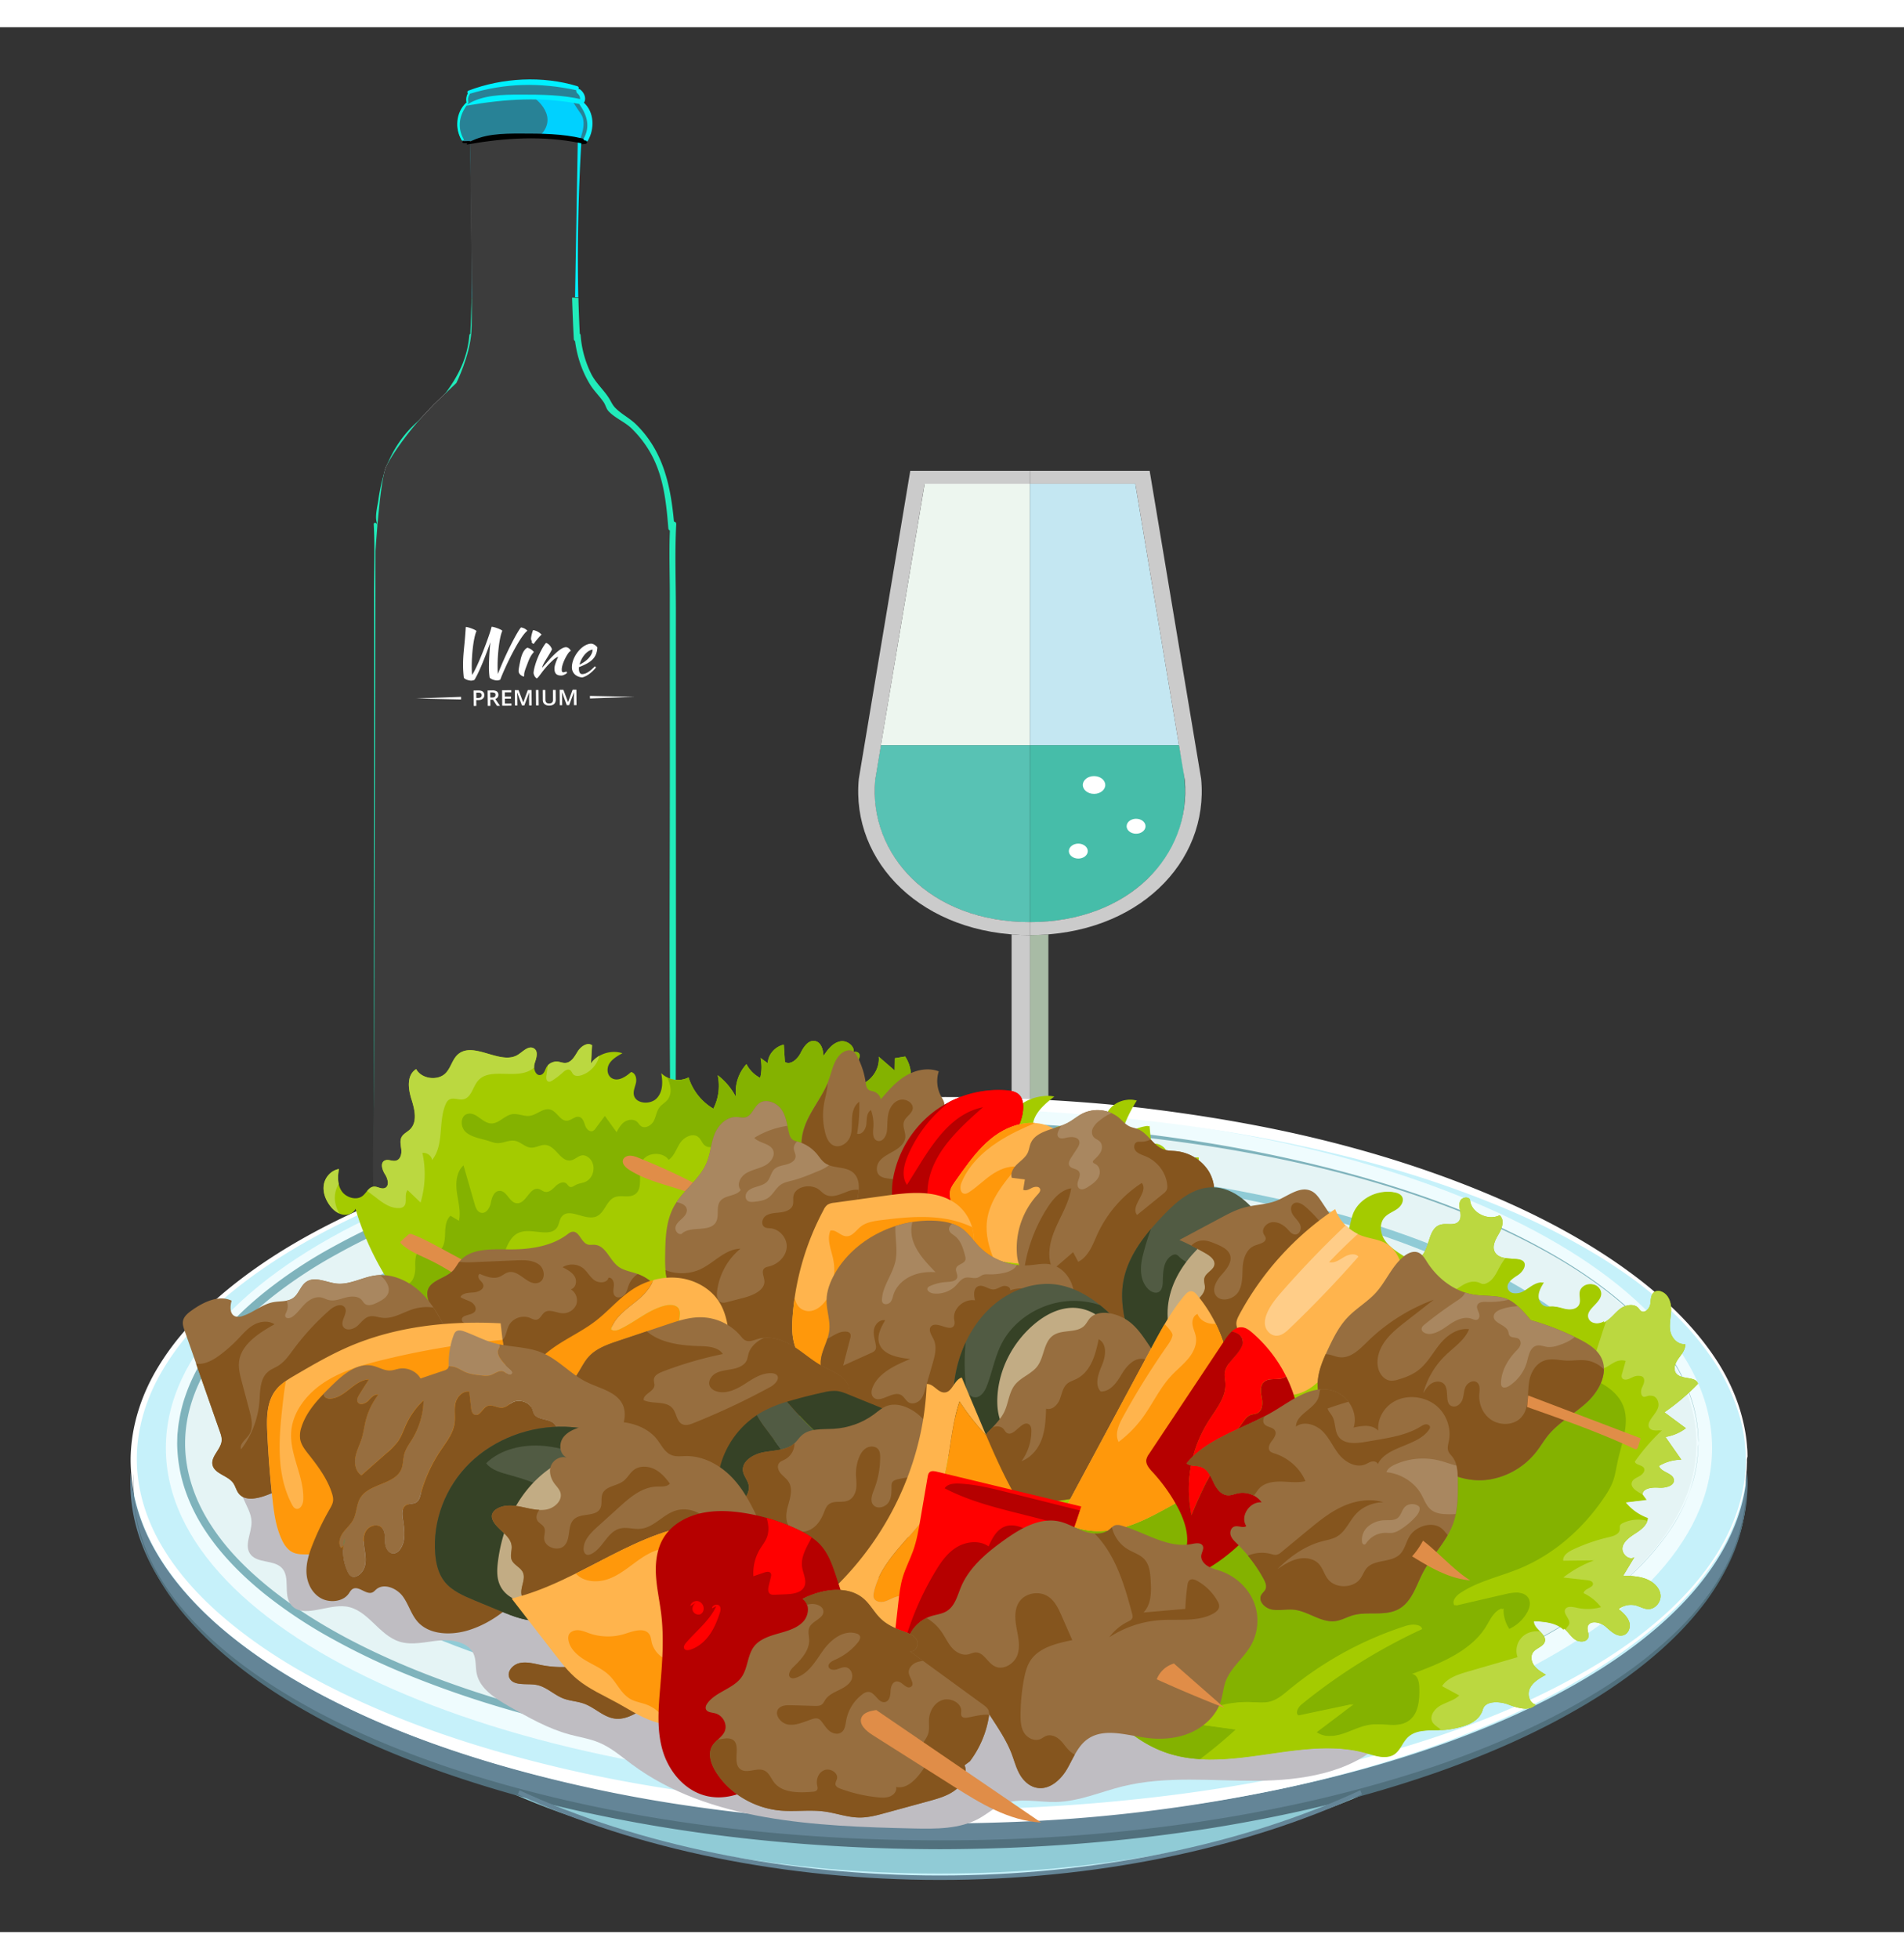 <svg width="35" height="36" viewBox="0 0 73 73" fill="none" xmlns="http://www.w3.org/2000/svg"><rect x="0" y="0" width="73" height="73" fill="#333333" stroke="none"/><path d="M21.683 45.418l-5.791-.11-1.537-.186c.014.124.027.227.046.296.173.654.977 1.09.977 1.09l2.01.381 3.733.109 2.125-.056.564-1.56-2.127.036z" fill="url(#a)"/><path d="M18.125 9.354c.013.39.021.773.019.988.57-.07 1.275-.11 2.04-.11.705 0 1.36.035 1.905.095l-.008-.97h-3.956v-.003z" fill="#A97C50"/><path d="M17.867 4.421c.178.03.154.048.157.212 0 .094.003.19.005.284l.016.786.04 2.012c.003.124.07 1.67.061 2.193a17.04 17.04 0 0 1 2.04-.112c.706 0 1.36.036 1.906.096-.018-1.805-.024-3.602.072-5.408.003-.03.005-.065.032-.086.067-.045.163-.007.24-.055.074-.048.136-.157.173-.233a.736.736 0 0 0 .058-.177c.043-.222.003-.488-.114-.662l-.288-.438s.23-.326-.343-.546c-.575-.217-1.837-.164-1.837-.164l-1.435.164-.631.165s-.17.596-.173.599c-.014.045-.102.111-.128.154a1.528 1.528 0 0 0-.15.367.85.85 0 0 0 .198.78c.029.034.061.062.1.07z" fill="#288296"/><path d="M17.366 21.25l-1.305-.079s-.86-.131-.942.475c-.083.607 0 7.034 0 7.034v7.585s-.112.71.444.816c.554.107 1.414.132 1.414.132s2.58.184 4.106.184c1.525 0 3.605-.29 3.605-.29s.583-.21.554-.792c-.027-.579-.056-8.113-.056-8.113l.026-6.295s-.194-.554-.388-.658c-.195-.106-.445-.078-.445-.078s-5.597.344-7.013.078z" fill="#291413"/><path d="M20.615 4.242l.042 5.56 1.436.088.103-5.492s.341-.695.08-1.069c-.26-.374-.349-.539-.349-.539l-1.443-.083s1.05.746.13 1.535z" fill="#00D1FF"/><path d="M18.648 4.325l.134 5.52.524-.041v-5.52l-.658.04z" fill="#51FDFD"/><path opacity=".29" d="M19.593 10.904s-.045 1.744.496 2.672c.54.928.812 1.254.812 1.254s.676.6 1.035 1.527c.36.928.496 2.018.496 2.018l.18 21.263-.069.242v6.597l2.474-6.84-.23-21.262s-.172-1.09-.63-2.018c-.46-.928-1.32-1.527-1.32-1.527s-.344-.326-1.034-1.254c-.69-.928-.63-2.672-.63-2.672l.114-6.544c-.597-.257-1.547-.27-2.389-.214.299.032.573.096.788.214l-.093 6.544z" fill="#3C2D2D"/><path opacity=".36" d="M22.467 46.889c-.41-.015-.956-.177-1.344-.301-.565-.18-1.084-.602-1.212-1.173-.146-.655-.048-4.035-.048-4.035l.024-10.414c.01-4.587.208-9.229-.005-13.797a22.923 22.923 0 0 1 .005-2.053h-3.155c-.428.543-.836 1.1-1.129 1.727-.229.49-.402 3.215-.402 3.215l-.058 21.32s-.115 3.38.058 4.034c.33 1.254 2.064 1.452 3.192 1.48 1.055.024 2.11.06 3.164.093.12.002.242.013.362.01l2.124-.056-1.576-.05zM19.916 14.486c.085-1.418.247-2.824.356-4.235h-1.387c-.024 1.206-.253 2.245-.956 3.297-.215.324-.452.632-.695.938h2.681z" fill="#796E6D"/><path d="M22.113 6.57a12.151 12.151 0 0 0-4.068-.47c.03 1.96.067 4.955.03 5.567-.06.928-.576 1.962-.576 1.962l-.86.817-.46.49c-.46.49-1.148 1.419-1.38 1.909-.228.49-.401 3.216-.401 3.216l-.02 7.291c1.332.506 2.783.787 4.303.787 2.652 0 5.097-.847 7.05-2.268l-.079-7.502s-.173-1.09-.631-2.017c-.46-.928-1.32-1.527-1.32-1.527s-.344-.326-1.034-1.254c-.69-.928-.63-2.673-.63-2.673l.076-4.328z" fill="url(#b)"/><path opacity=".06" d="M24.129 37.494s-.943 1.29-2.08 1.737c-1.136.448-2.273.526-2.273.526s-.333.106-.445.341c-.112.238 0 2.895 0 2.895s0 .341.138.526c.139.185.472.5.666.895.194.395.306 2.131.306 2.131h1.553l1.934-1.342.283-6.053-.082-1.656z" fill="#FBC683"/><path opacity=".59" d="M17.589 21.876l-1.204-.073s-.793-.121-.87.438c-.077.558 0 6.485 0 6.485v6.995s-.101.655.41.754c.511.096 1.304.121 1.304.121s2.378.17 3.787.17c1.405 0 3.325-.268 3.325-.268s.538-.195.511-.729c-.026-.533-.05-7.48-.05-7.48l.026-5.806s-.178-.51-.36-.607c-.18-.096-.41-.073-.41-.073s-5.165.316-6.47.073z" fill="#fff"/><path d="M18.002 2.553c1.384-.415 2.673-.44 4.084-.142.104.023.147-.121.046-.152-1.334-.407-2.87-.323-4.167.17-.08.028-.05.149.037.124z" fill="#00F0FF"/><path d="M22.09 2.421c.003.043.006.074.04.107.03.027.053.048.075.083.04.066.037.126.037.2-.003.098.149.116.178.022.048-.156-.037-.336-.165-.437-.024-.02-.058-.035-.09-.023l-.043.015c-.019.006-.035.018-.032.033z" fill="#0FF1FF"/><path d="M17.764 4.439c.059.005.118.005.176.005.048 0 .101.01.144-.018.019-.01.019-.033 0-.045-.043-.026-.093-.018-.144-.018-.058 0-.117.002-.176.005-.045.008-.045.068 0 .07z" fill="#000"/><path d="M18.085 10.373c.045-.005.087-.013.133-.023.056-1.982.018-3.977-.176-5.941 0-.013-.019-.013-.019 0 .059 1.994.102 3.977.062 5.964z" fill="#00EEFD"/><path d="M18.08 10.388c-.014.518-.03 1.037-.056 1.557-.003.071.111.071.114 0 .03-.523.053-1.049.072-1.577-.045.01-.088.015-.13.02z" fill="#21EBBA"/><path d="M14.435 45.071c-.04-.91.003-1.833.008-2.743.014-2.076.008-4.15.008-6.225.003-4.609.011-9.22.008-13.83 0-.766 0-1.534-.002-2.3 0-.223 0-.445-.003-.665 0-.053.016-.14-.003-.19-.045-.119-.098-.01-.053.096.027.058.112.05.117-.015.077-.966.173-1.96.647-2.834a4.335 4.335 0 0 1 1.206-1.393c.117-.089.392-.208.474-.319.05-.066.048-.157.09-.23.16-.278.435-.506.605-.786.344-.567.525-1.191.578-1.838.005-.074-.112-.071-.12 0-.09 1.019-.524 1.744-1.155 2.538-.032.038-.022.099-.051.137-.096.121-.194.187-.336.288a4.948 4.948 0 0 0-.729.624 4.42 4.42 0 0 0-.985 1.672 6.576 6.576 0 0 0-.234 1.067c-.035.232-.107.515-.083.75.01.107.13.402.024.157-.024-.053-.12-.055-.117.015.05.91.01 1.83.01 2.744.003 2.055 0 4.11 0 6.166-.002 4.574-.013 9.147-.002 13.721.002 1.125-.037 2.268.034 3.393.008.035.067.038.064 0z" fill="#21EBBA"/><path d="M22.23 2.975c.281.407.406.835.15 1.29-.055.098.102.184.158.086.264-.45.256-1.113-.173-1.477-.07-.058-.192.02-.136.101z" fill="#0FF1FF"/><path d="M22.454 4.343a1.248 1.248 0 0 0-.322-.01c-.077.01-.077.136 0 .146.107.015.216.005.322-.01.067-.008.067-.119 0-.126z" fill="#000"/><path d="M17.913 3.003c1.438-.256 2.908-.347 4.356-.05.126.024.179-.153.054-.183-.77-.182-1.566-.187-2.354-.187-.69 0-1.48.005-2.069.387-.018.012-.008.035.014.033z" fill="#00F0FF"/><path d="M20.1 37.456c-1.065 0-4.273-.263-4.308-.266-.407 0-.745-.313-.745-.698V21.796c0-.385.335-.698.75-.698.035.002 3.241.159 4.303.159 1.09 0 4.38-.16 4.415-.16.418 0 .753.314.753.698v14.697c0 .385-.335.698-.748.698-.112.008-3.341.266-4.42.266zm-4.305-16.242c-.34 0-.623.26-.623.579V36.49c0 .318.28.579.626.579.037.002 3.24.265 4.302.265 1.09 0 4.377-.263 4.412-.265h.005c.347 0 .626-.26.626-.58V21.797c0-.32-.28-.58-.626-.58-.029.003-3.322.16-4.417.16-1.065 0-4.273-.16-4.305-.162z" fill="#AF4325"/><path d="M22.172 10.35a75 75 0 0 1 .117-5.942c.008-.151-.226-.149-.237 0a62.196 62.196 0 0 0-.125 5.937c.083 0 .163.002.245.005z" fill="#00EEFD"/><path d="M22.152 4.36l-.114 6.543s-.059 1.745.63 2.673c.69.928 1.034 1.254 1.034 1.254s.86.6 1.32 1.527c.461.928.632 2.018.632 2.018l.229 21.263-.216 5.488v.41l-.727.822-1.699.586-2.124.056-3.733-.109-2.01-.382s-.804-.437-.978-1.09c-.173-.654-.058-4.034-.058-4.034l.059-21.319s.173-2.726.402-3.216c.229-.49.918-1.418 1.379-1.909l.46-.49.86-.817s.517-1.037.575-1.962c.059-.928-.058-7.307-.058-7.307s2.875-.55 4.137-.005z" fill="#3C3C3C"/><path d="M25.64 45.048c-.086 1.418-2.237 1.663-3.4 1.691-.722.018-1.446 0-2.168-.002-.721 0-1.445.017-2.167-.003-1.19-.03-3.262-.278-3.39-1.689-.01-.111-.175-.111-.18 0-.09 1.514 2.255 1.798 3.378 1.881.775.058 1.582 0 2.36-.002.777 0 1.584.058 2.358-.003 1.153-.088 3.41-.364 3.368-1.878-.005-.094-.154-.091-.16.005z" fill="#21EBBA"/><path d="M25.927 19.05c.003-.066-.037-.099-.087-.104-.128-1.373-.405-2.7-1.457-3.729-.232-.227-.54-.382-.767-.604-.109-.106-.146-.185-.22-.316-.192-.35-.53-.627-.72-.994a4.004 4.004 0 0 1-.415-1.5.12.12 0 0 0-.032-.065 59.17 59.17 0 0 1-.053-1.37 7.833 7.833 0 0 0-.242-.005c.016.528.037 1.06.066 1.588a.105.105 0 0 0 .048.08c.077.577.256 1.13.562 1.639.154.258.375.463.54.708.067.1.09.23.17.323.224.26.64.425.895.675.307.301.57.645.77 1.02.466.869.562 1.85.639 2.806.003.045.03.07.058.088-.031.832-.002 1.674-.002 2.506 0 2.055 0 4.11.002 6.166.003 4.574-.037 9.148.024 13.721a70.694 70.694 0 0 1-.037 3.443c-.003.073.13.024.136-.05.064-.91.088-1.833.093-2.743.013-2.055.019-4.111.019-6.166 0-4.574-.006-9.148-.003-13.722.003-1.13-.048-2.27.013-3.395z" fill="#21EBBA"/><path d="M17.913 4.494c1.438-.255 2.908-.346 4.356-.05.126.025.179-.152.054-.182-.77-.182-1.566-.187-2.354-.187-.69 0-1.48.005-2.069.387-.018.01-.008.035.014.032z" fill="#000"/><path d="M17.957 2.874a.382.382 0 0 1 .005-.205c.014-.05.056-.096.054-.15 0-.012-.013-.025-.027-.02-.064.023-.085.104-.101.162a.516.516 0 0 0 0 .23c.01.043.08.026.07-.017z" fill="#00FFF0"/><path d="M17.862 2.904c-.388.377-.423.974-.165 1.424.03.048.107.005.077-.043-.255-.453-.162-.933.155-1.333.03-.035-.035-.08-.067-.048z" fill="#00FFF0"/><path d="M20.386 23.563c0 .028.037.06.08.068.026-.055.218-.283.298-.354a.577.577 0 0 0-.325-.174c-.045.109-.08.273-.08.334a.13.13 0 0 0 .032.083c-.002.018-.005.033-.005.043zM19.97 24.185c-.066.303-.087.425-.087.483 0 .15.17.215.197.215.016 0 .016-.023.016-.084.003-.073.04-.182.077-.278.088-.222.136-.404.296-.576a.443.443 0 0 0-.25-.165c-.158.074-.232.34-.248.405zM15.96 25.725l1.718.037v-.1l-1.717.063zM18.335 25.416l-.179.002.006.592h.1l-.002-.223h.064c.08 0 .138-.017.181-.05a.17.17 0 0 0 .064-.142.166.166 0 0 0-.059-.134c-.037-.03-.096-.045-.175-.045zm.095.263c-.023.017-.063.025-.114.027h-.053l-.003-.207h.072c.045 0 .08.008.104.026.021.017.032.043.034.075-.005.033-.015.061-.04.079zM19.108 25.583a.152.152 0 0 0-.059-.129.293.293 0 0 0-.178-.04l-.176.002.006.592h.1l-.002-.238h.101l.152.236h.117l-.178-.26c.08-.036.12-.09.117-.163zm-.24.104h-.071l-.003-.195h.066c.046 0 .08.008.104.02.024.016.035.038.035.071 0 .033-.01.058-.032.076-.016.02-.05.028-.099.028zM20.22 23.128a.41.41 0 0 0-.245-.126c-.112.11-.557.938-.887 1.785a4.164 4.164 0 0 1-.01-.276c-.003-.468.063-1.113.18-1.378-.01-.045-.314-.157-.41-.157-.066.299-.53 1.533-.748 1.846a3.412 3.412 0 0 1-.013-.303c-.003-.468.064-1.113.181-1.378-.021-.046-.314-.157-.41-.157-.04.705-.11 1.034-.104 1.492 0 .139.013.318.03.455.042.058.157.1.271.11a.33.33 0 0 0 .136-.03c.21-.348.447-.98.61-1.44a9.862 9.862 0 0 0-.056.963c0 .09.008.278.029.39.043.057.157.1.271.11a.33.33 0 0 0 .136-.03c.144-.402.727-1.64 1.039-1.876zM19.357 25.92v-.188h.234v-.083l-.237.002v-.162h.25v-.083l-.354.003.005.594.354-.003v-.083l-.253.002zM20.236 25.4l-.173.474h-.003l-.178-.47h-.144l.006.591h.093l-.003-.288c0-.063-.003-.134-.008-.207h.003l.183.492h.091l.184-.495h.002c0 .01-.002.038-.002.086 0 .048-.003.086-.003.116l.003.293h.098l-.005-.591h-.144zM20.648 25.399h-.101l.005.592h.101l-.005-.592zM21.2 25.396l.003.374c0 .096-.048.144-.144.144-.05 0-.085-.01-.11-.033-.023-.022-.037-.058-.037-.108l-.002-.375h-.101l.002.382c0 .069.022.122.067.16a.265.265 0 0 0 .18.058c.054 0 .097-.01.134-.028a.187.187 0 0 0 .085-.076.228.228 0 0 0 .03-.114l-.003-.384H21.2zM21.74 24.746c0-.015-.01-.043-.024-.05-.024 0-.074.025-.111.025-.043 0-.067-.015-.067-.099-.003-.207.176-.543.272-.662.048-.053.077-.056.077-.063-.035-.063-.101-.137-.192-.137-.173.003-.423.256-.556.392-.062.06-.24.276-.352.39.019-.155.298-.516.376-.703-.038-.112-.13-.215-.224-.243-.03.013-.154.192-.288.488-.117.263-.194.546-.194.672.016.076.05.157.125.198.043-.023.101-.102.179-.208.138-.184.26-.323.426-.477a.763.763 0 0 1 .215-.147c-.12.27-.144.374-.144.457 0 .15.051.268.256.266.061.008.176-.05.226-.099zM21.955 25.388l-.173.473h-.003l-.178-.47h-.144l.005.592h.093l-.002-.289c0-.063-.003-.134-.008-.207h.003l.183.493h.09l.184-.495h.003c0 .01-.002.037-.002.085 0 .049-.003.086-.003.117l.003.293h.098l-.005-.592h-.144zM22.852 24.534a.355.355 0 0 0-.045-.043c-.112.114-.293.298-.487.3-.101 0-.123-.116-.125-.201l.002-.066c.453-.177.685-.341.706-.759-.072-.086-.152-.134-.232-.141-.351.002-.748.495-.745.91.003.202.146.361.394.384.17-.038.373-.184.532-.384zm-.13-.683c-.01.23-.221.44-.503.577.082-.316.308-.551.503-.577zM22.617 25.626l.003.098 1.714-.063-1.717-.035z" fill="#fff"/><path d="M39.49 17.498v10.021h-5.717s1.27-7.598 1.677-10.021h4.04z" fill="#EDF6EF"/><path d="M39.488 17.498v10.021h5.716l-1.676-10.021h-4.04z" fill="#C4E7F2"/><path d="M43.195 42.5h-3.707v-7.708c.239 0 .474-.01.707-.03v6.908h1.466c.696 0 1.293.343 1.534.83z" fill="#A8BBA5"/><path d="M39.492 34.793V42.5h-3.703c.085-.168.21-.32.369-.446.3-.235.711-.383 1.165-.383h1.462v-6.908c.233.02.469.031.707.031z" fill="#CBCBCB"/><path d="M45.423 28.845z" fill="#ACBEA9"/><path d="M39.489 27.52v6.776c-1.689 0-3.164-.497-4.266-1.438-1.202-1.026-1.808-2.475-1.673-4.003l.223-1.336h5.716z" fill="#58C2B4"/><path d="M43.754 32.858c-1.102.94-2.577 1.438-4.266 1.438v-6.777h5.716c.125.804.928 3.307-1.45 5.339z" fill="#46BDA9"/><path d="M34.408 23.727l1.041-6.228h4.04V17H34.9c-.001.007-1.973 11.797-1.973 11.804-.308 3.206 2.443 5.989 6.563 5.989v-.499c-3.842 0-6.19-2.596-5.936-5.439.003-.034.85-5.096.855-5.13z" fill="#CBCBCB"/><path d="M43.528 17.497h-4.04V17h4.59c.002.007 1.974 11.796 1.974 11.804.308 3.209-2.447 5.988-6.563 5.988v-.498c3.802 0 6.193-2.562 5.937-5.439l-1.898-11.358z" fill="#CBCBCB"/><path d="M41.706 31.574c0 .158-.163.286-.363.286-.2 0-.363-.128-.363-.286 0-.159.163-.287.363-.287.2 0 .363.128.363.287zM43.92 30.62c0 .159-.162.287-.362.287-.2 0-.363-.128-.363-.286 0-.159.163-.287.363-.287.2 0 .362.128.362.287zM42.377 29.04c0 .187-.193.34-.43.34-.239 0-.431-.152-.431-.34 0-.19.192-.341.43-.341s.43.152.43.34z" fill="#fff"/><path d="M66.936 55.436c.018-.176.024-.359.024-.541 0-7.556-13.843-13.677-30.922-13.677-17.08 0-30.917 6.121-30.917 13.677 0 .182.012.358.024.54a5.39 5.39 0 0 0-.024.542c0 4.938 5.912 9.26 14.773 11.668 4.41 2.043 10.03 3.274 16.144 3.274 6.12 0 11.733-1.225 16.15-3.274 8.86-2.408 14.772-6.73 14.772-11.668 0-.183-.012-.358-.024-.541z" fill="#C6F1FA"/><path d="M36 67.503c16.371 0 29.642-5.845 29.642-13.055s-13.27-13.054-29.641-13.054c-16.37 0-29.642 5.845-29.642 13.054 0 7.21 13.271 13.055 29.642 13.055z" fill="#EFFCFE"/><path d="M36 66.562c16.038 0 29.04-5.499 29.04-12.283S52.038 41.996 36 41.996c-16.038 0-29.04 5.5-29.04 12.283 0 6.784 13.002 12.283 29.04 12.283z" fill="#E5F4F5"/><path d="M36 43.565c-14.826 0-26.852 4.796-26.852 10.714 0 5.919 12.02 10.714 26.853 10.714 14.826 0 26.852-4.795 26.852-10.714 0-5.918-12.02-10.714-26.852-10.714zm0 21.178c-14.486 0-26.232-4.687-26.232-10.464 0-5.783 11.746-10.464 26.233-10.464s26.232 4.688 26.232 10.464c0 5.777-11.745 10.464-26.232 10.464z" fill="#90CBD6"/><path d="M66.982 55.361C66.517 62.822 52.823 68.808 36 68.808c-16.811 0-30.493-5.973-30.982-13.426A4.934 4.934 0 0 0 5 55.8c0 7.643 13.88 13.84 31 13.84 17.12 0 31-6.197 31-13.84 0-.142-.006-.29-.018-.44z" fill="#648597"/><path d="M35.999 69.64c-6.192 0-11.943-.778-16.71-2.11 4.404 2.002 10.268 3.226 16.71 3.226s12.306-1.224 16.71-3.226c-4.768 1.332-10.519 2.11-16.71 2.11z" fill="#90CBD6"/><path d="M66.978 54.901v.115c-.006.075 0 .19-.018.345a5.815 5.815 0 0 1-.238 1.32 7.703 7.703 0 0 1-.876 1.927 11.205 11.205 0 0 1-1.776 2.13c-1.49 1.415-3.558 2.767-6.067 3.91-2.508 1.144-5.452 2.118-8.724 2.828a60.65 60.65 0 0 1-10.673 1.312 70.78 70.78 0 0 1-5.864-.027 61.94 61.94 0 0 1-6.108-.568 54.624 54.624 0 0 1-6.24-1.252c-2.085-.547-4.177-1.23-6.215-2.137-2.032-.913-4.04-2.03-5.81-3.565-.876-.777-1.693-1.67-2.324-2.732a7.409 7.409 0 0 1-.757-1.712 6.755 6.755 0 0 1-.28-1.894c.006-1.292.429-2.543 1.072-3.585.638-1.048 1.46-1.92 2.342-2.685 1.77-1.522 3.773-2.617 5.805-3.51 2.038-.893 4.118-1.583 6.203-2.13a61.09 61.09 0 0 1 6.228-1.273 64.11 64.11 0 0 1 6.096-.615A74.109 74.109 0 0 1 35.722 41c.977-.006 1.942.007 2.896.041 1.907.068 3.76.196 5.542.42 1.782.223 3.498.507 5.137.858 3.272.704 6.215 1.678 8.724 2.821 2.51 1.143 4.577 2.49 6.067 3.903.745.703 1.34 1.434 1.782 2.13.44.697.715 1.367.876 1.928.16.562.22 1.015.238 1.32.018.148.012.27.018.344-.024.095-.024.136-.024.136zm-.042 0s0-.04-.006-.115c-.006-.074 0-.189-.018-.345a5.735 5.735 0 0 0-.244-1.305 7.61 7.61 0 0 0-.882-1.9 11.095 11.095 0 0 0-1.776-2.104c-.37-.345-.78-.69-1.221-1.028a20.94 20.94 0 0 0-1.437-.974 26.84 26.84 0 0 0-3.426-1.766 40.143 40.143 0 0 0-4.076-1.481c-1.46-.44-3.01-.819-4.636-1.157a59.467 59.467 0 0 0-5.114-.805 70.63 70.63 0 0 0-8.396-.487c-.971 0-1.96.014-2.956.055-1.99.074-4.022.243-6.078.514-2.056.277-4.142.642-6.216 1.183-1.037.264-2.08.568-3.11.913-1.032.345-2.062.73-3.076 1.177-2.02.9-4.01 2.002-5.756 3.51-.864.758-1.663 1.638-2.27 2.666-.614 1.021-1.002 2.225-.996 3.45.006 1.23.411 2.421 1.031 3.422.62 1.015 1.424 1.867 2.288 2.61 1.747 1.489 3.731 2.571 5.751 3.45 2.026.88 4.1 1.55 6.174 2.077 2.074.535 4.148.92 6.204 1.204 4.105.561 8.11.73 11.9.595a70.778 70.778 0 0 0 5.512-.412 59.544 59.544 0 0 0 5.113-.798 51.886 51.886 0 0 0 4.637-1.15c1.46-.44 2.824-.934 4.076-1.475a26.852 26.852 0 0 0 3.426-1.765c.513-.318.99-.643 1.437-.974.44-.339.852-.683 1.221-1.028.745-.697 1.341-1.414 1.776-2.104.441-.69.715-1.346.882-1.9.161-.555.22-1.009.244-1.306.018-.149.012-.264.018-.345V54.9z" fill="#fff"/><path d="M66.934 55.436s.007.081.012.23c.006.074.006.176.012.284 0 .115-.006.243-.006.392a6.633 6.633 0 0 1-.637 2.469 9.313 9.313 0 0 1-.918 1.529 12.17 12.17 0 0 1-1.37 1.528c-1.055 1.001-2.372 1.942-3.892 2.78-1.514.846-3.224 1.59-5.071 2.24a46.462 46.462 0 0 1-5.9 1.623c-4.142.872-8.635 1.305-13.128 1.312-4.494-.007-8.987-.44-13.128-1.312a46.462 46.462 0 0 1-5.9-1.624c-1.847-.65-3.558-1.393-5.071-2.239-1.52-.838-2.837-1.779-3.892-2.78-.524-.5-.989-1.014-1.37-1.528a8.667 8.667 0 0 1-.918-1.529 6.663 6.663 0 0 1-.638-2.469c-.006-.149-.006-.284-.006-.392.006-.115.012-.21.012-.284.006-.156.012-.23.012-.23s0 .081-.006.236c0 .075-.006.176-.012.285 0 .115.006.243.012.392A6.64 6.64 0 0 0 5.8 58.79c.238.487.548.994.935 1.495.388.507.852 1 1.377 1.488 1.06.974 2.383 1.88 3.891 2.698 1.514.819 3.218 1.543 5.06 2.172 1.841.622 3.82 1.15 5.881 1.576 4.13.852 8.605 1.265 13.087 1.265 4.475.006 8.957-.413 13.08-1.265a50.157 50.157 0 0 0 5.882-1.57c1.842-.629 3.546-1.352 5.06-2.17 1.513-.82 2.836-1.726 3.891-2.7.53-.487.995-.987 1.377-1.488a8.978 8.978 0 0 0 .935-1.495 6.638 6.638 0 0 0 .668-2.441c.006-.15.011-.284.011-.393-.005-.115-.005-.21-.011-.284.011-.162.011-.243.011-.243z" fill="#51707D"/><path d="M36.035 71c-5.876 0-11.62-1.164-16.18-3.28l.06-.156c4.541 2.103 10.268 3.267 16.12 3.267s11.579-1.157 16.12-3.267l.06.155C47.654 69.836 41.91 71 36.034 71z" fill="#648597"/><path d="M65.122 54.265s0 .034-.006.109c-.006.074 0 .182-.018.317a4.997 4.997 0 0 1-.244 1.218 6.632 6.632 0 0 1-.87 1.752 10.14 10.14 0 0 1-1.722 1.9c-1.43 1.252-3.397 2.422-5.751 3.403-2.36.987-5.113 1.806-8.158 2.415-3.045.615-6.389 1.007-9.934 1.15-3.546.128-7.294.013-11.144-.48-3.844-.501-7.807-1.347-11.644-2.91a26.152 26.152 0 0 1-2.831-1.345 18.284 18.284 0 0 1-2.67-1.766c-.84-.683-1.639-1.468-2.27-2.428a6.764 6.764 0 0 1-.77-1.57 5.734 5.734 0 0 1-.297-1.771c.006-.163 0-.291.024-.454a3.75 3.75 0 0 1 .06-.453 5.46 5.46 0 0 1 .22-.872 6.766 6.766 0 0 1 .769-1.57c.625-.96 1.424-1.745 2.27-2.428a18.058 18.058 0 0 1 2.67-1.765 27.488 27.488 0 0 1 2.83-1.346c3.838-1.563 7.801-2.408 11.645-2.909 3.85-.494 7.598-.609 11.144-.48 3.545.135 6.889.534 9.934 1.15 3.045.615 5.804 1.427 8.158 2.415 2.36.987 4.32 2.15 5.75 3.402.716.629 1.294 1.272 1.723 1.9a6.668 6.668 0 0 1 .87 1.752c.167.514.22.94.244 1.218.018.142.012.25.018.318v.128zm0 0s0-.033-.006-.108c-.006-.074 0-.182-.018-.318a5.307 5.307 0 0 0-.244-1.217 6.637 6.637 0 0 0-.334-.832 8.09 8.09 0 0 0-.536-.913c-.43-.63-1.007-1.272-1.722-1.894-1.43-1.252-3.397-2.408-5.757-3.382-2.36-.981-5.113-1.793-8.164-2.374-3.045-.589-6.389-.96-9.928-1.07-3.54-.1-7.282.041-11.114.562a55.382 55.382 0 0 0-5.793 1.096c-1.936.48-3.88 1.076-5.78 1.86-.948.392-1.89.832-2.801 1.34a17.82 17.82 0 0 0-2.628 1.751c-.822.67-1.597 1.441-2.199 2.36-.602.914-1.001 2.01-1.001 3.146 0 1.136.4 2.232 1.001 3.145.596.927 1.377 1.691 2.199 2.361.828.67 1.716 1.245 2.628 1.752.912.507 1.853.947 2.8 1.34 1.902.784 3.845 1.379 5.781 1.86 1.937.48 3.88.831 5.793 1.095 3.832.52 7.574.67 11.114.561 3.54-.108 6.883-.48 9.928-1.068 3.051-.582 5.804-1.4 8.158-2.381 2.36-.974 4.32-2.138 5.757-3.382a10.326 10.326 0 0 0 1.722-1.894c.214-.311.393-.622.536-.913.143-.298.257-.575.334-.832.167-.514.22-.934.244-1.218.018-.142.012-.25.018-.318.012-.074.012-.115.012-.115z" fill="#7FB3BC"/><path d="M54.65 59.47c-.277-.548-.76-.981-1.251-1.378-5.347-4.309-12.736-5.661-19.773-5.754-7.037-.093-14.06.908-21.092.587l-1.06.146c-1.581.143-2.731 1.894-2.155 3.284.126.305.321.6.325.926.006.437-.316.931-.018 1.269.272.307.846.19 1.152.468.387.353.055 1.034.381 1.438.447.55 1.372-.028 2.102.065.843.108 1.252 1.099 2.06 1.349.482.15 1.003.004 1.508-.045.505-.048 1.115.062 1.322.497.116.244.07.527.13.788.127.568.704.933 1.233 1.237.745.427 1.501.859 2.34 1.084.368.099.752.157 1.102.301.477.196.864.537 1.273.84 2.96 2.192 7.021 2.372 10.786 2.456.87.02 1.794.027 2.54-.392.309-.174.575-.416.907-.547.629-.25 1.348-.06 2.031-.076.882-.02 1.705-.39 2.558-.6 1.662-.408 3.418-.203 5.138-.213 1.721-.01 3.576-.299 4.775-1.45.821-.788 1.22-1.874 1.557-2.93.35-1.095.653-2.313.13-3.35z" fill="#BFBDC2"/><path d="M63.814 53.08c.467-.323.9-.69 1.289-1.094-.078-.29-.607-.152-.82-.375-.15-.158-.06-.407.064-.582.125-.175.287-.356.264-.566-.288.037-.527-.238-.574-.506-.047-.269.032-.542.036-.813.005-.272-.099-.583-.367-.688a.322.322 0 0 0-.237-.009c-.173.073-.171.297-.193.473-.022.177-.21.385-.362.277-.04-.028-.063-.072-.094-.108-.161-.189-.493-.13-.695.02-.202.15-.343.366-.563.492-.22.126-.577.103-.66-.126-.12-.334.445-.555.488-.904.022-.178-.124-.361-.313-.392-.19-.03-.39.095-.434.27-.04.17.052.36-.03.516-.084.16-.314.201-.504.172-.19-.029-.37-.108-.562-.109-.091 0-.184.017-.272-.002-.187-.042-.294-.242-.284-.421.01-.18.108-.343.202-.499-.268-.005-.475.203-.703.335-.228.131-.613.136-.68-.107-.062-.218.19-.384.387-.511.196-.128.372-.41.184-.55a.384.384 0 0 0-.185-.06c-.315-.037-.71 0-.872-.256-.14-.22.01-.495.141-.719.131-.224.23-.535.03-.71-.45.231-1.104-.109-1.134-.59-.05-.134-.287-.104-.361.02-.074.124-.04.278-.015.418.025.14.034.304-.073.405-.163.154-.445.048-.668.105-.566.144-.373 1.122-.922 1.314-.267.093-.261.07-.484-.097-.282-.175-.571-.359-.75-.629-.178-.268-.212-.649.014-.882.13-.135.323-.201.477-.313.153-.111.27-.316.169-.473-.068-.105-.208-.146-.338-.161-.617-.073-1.26.298-1.467.846-.08.214-.1.447-.19.657-.09.21-.282.41-.525.41-.226.002-.413-.164-.63-.221-.472-.123-1.011.273-1.434.042-.364-.2-.442-.784-.86-.817-.235-.02-.46.165-.687.105-.276-.074-.337-.448-.6-.556-.09-.038-.193-.038-.284-.073-.164-.064-.255-.224-.335-.373-.227-.425-.46-.873-.438-1.347-.294-.042-.555.277-.842.205-.225-.056-.305-.308-.419-.499-.114-.19-.438-.331-.553-.143l-.073-.773c-.44.059-.856.264-1.156.57a5.156 5.156 0 0 1 .67-1.546c-.473-.121-1.019.188-1.121.635-.045.194-.02.409-.13.577-.11.168-.454.193-.489-.002.007.216-.356.238-.542.109-.186-.13-.348-.338-.579-.33-.342.01-.554.5-.884.41-.182-.05-.257-.258-.245-.434.03-.468.444-.82.828-1.12-.798-.109-1.634.419-1.825 1.151l-.37-.437c-.152.229-.459.485-.679.31-.12-.097-.119-.27-.185-.406-.154-.31-.733-.29-.858.031-.208.016-.38-.035-.35-.229-.167.084-.385-.014-.487-.164-.101-.151-.115-.337-.128-.514a.922.922 0 0 1-.705-.033 1.377 1.377 0 0 0-.133-1.241l-.397.066-.007.469-.61-.528c.047.46-.267.93-.73 1.088a.714.714 0 0 1-.134-.802c.06-.122.16-.247.123-.377-.024-.086-.153-.113-.226-.084.056-.213-.24-.462-.5-.414-.297.056-.49.318-.65.558-.015-.231-.083-.522-.325-.568-.262-.05-.44.232-.553.458-.114.226-.376.477-.602.343-.014-.222-.027-.443-.042-.664-.341.075-.606.383-.614.711l-.278-.2a1.74 1.74 0 0 1-.014.764 1.215 1.215 0 0 1-.526-.528 1.583 1.583 0 0 0-.401 1.265 2.49 2.49 0 0 0-.702-.84c.094.43.035.888-.167 1.282a2.135 2.135 0 0 1-.95-1.198.918.918 0 0 1-1.048-.162c.064.334.066.716-.176.966-.243.251-.795.21-.871-.121-.037-.16.045-.321.079-.481.033-.161-.017-.37-.188-.409-.2.18-.488.373-.729.242-.194-.105-.216-.376-.107-.559.11-.182.312-.297.504-.403-.434-.141-.959.03-1.204.39l.042-.697c-.188-.13-.44.057-.556.246-.116.19-.245.427-.479.432-.092.002-.18-.037-.27-.048a.458.458 0 0 0-.447.215c-.058.104-.083.246-.201.289-.208.075-.318-.245-.25-.444.068-.2.155-.472-.04-.575-.204-.108-.407.128-.602.25-.657.41-1.666-.51-2.272-.037-.244.19-.288.532-.506.749-.304.302-.926.212-1.122-.163-.369.226-.31.743-.186 1.14.125.397.25.884-.058 1.178-.1.094-.239.158-.308.274-.087.148-.034.33-.017.5.017.168-.038.38-.215.418-.134.029-.28-.061-.407-.012-.202.078-.116.362-.002.538.114.176.179.47-.03.528-.131.036-.263-.069-.398-.06-.199.012-.283.24-.437.359-.238.185-.633.06-.799-.186-.166-.246-.157-.561-.102-.847-.301.05-.53.312-.579.595-.049.282.058.575.234.81.118.156.276.297.475.34.198.043.436-.044.5-.225.568 1.942 1.708 3.737 3.26 5.133l17.59 5.191c2.749 1.48 4.674 3.994 6.299 6.545.51.8 1.001 1.616 1.633 2.336.63.721 1.418 1.35 2.356 1.66 2.453.81 5.23-.71 7.714.015.307.09.653.21.932.062.274-.145.35-.483.573-.69.395-.37 1.056-.208 1.605-.302.551-.095 1.1-.244 1.26-.747.082-.347.617-.338.97-.206.353.132.816.282 1.06.011-.26-.079-.335-.418-.214-.647.122-.23.369-.371.604-.501-.168-.099-.34-.202-.451-.354-.111-.153-.146-.37-.029-.518.124-.156.386-.21.44-.396.084-.294-.431-.483-.418-.786.427.017.896.05 1.205.33.136.123.23.286.387.386.156.1.418.093.485-.073.058-.14-.06-.302-.012-.446.08-.241.478-.162.678.01.2.171.426.408.684.333.21-.062.291-.32.223-.517-.068-.197-.239-.345-.403-.484a.761.761 0 0 1 .656-.14c.16.042.306.135.471.14.294.007.519-.298.475-.57-.043-.272-.288-.486-.56-.589-.273-.102-.574-.112-.867-.121l.428-.707c-.217.142-.511-.15-.453-.391.058-.242.3-.397.517-.539.217-.141.446-.326.454-.574a1.924 1.924 0 0 1-.847-.597l.8-.096-.16-.215c.024-.238.373-.274.627-.255.254.019.607-.067.578-.304-.031-.258-.493-.28-.572-.528.254-.154.555-.238.858-.24l-.61-.872c.287-.047.56-.162.785-.334-.276-.201-.55-.405-.825-.61z" fill="#A4CB00"/><path d="M12.986 44.334a1.449 1.449 0 0 1 .01-.577c-.302.05-.53.312-.58.595-.048.282.059.575.235.81a.931.931 0 0 0 .356.3 1.39 1.39 0 0 1-.16-.46 1.005 1.005 0 0 1 .139-.668zM15.292 45.253a.325.325 0 0 0 .156-.037c.21-.126.022-.472.182-.65l.495.476a3.801 3.801 0 0 0 .07-1.902c.174-.023.354.11.371.273.466-.585.233-1.433.51-2.115.034-.083.08-.169.164-.21.149-.075.332.023.499.001.332-.044.378-.473.59-.717.42-.49 1.307-.097 1.918-.358a.919.919 0 0 0 .233-.144.433.433 0 0 1 .02-.166c.067-.2.154-.472-.04-.575-.205-.108-.408.128-.603.25-.656.41-1.666-.51-2.272-.037-.244.19-.288.532-.506.748-.304.303-.926.213-1.122-.162-.369.226-.31.743-.186 1.14.125.397.251.884-.058 1.178-.1.094-.239.157-.308.274-.087.148-.034.33-.017.5.017.168-.038.38-.215.418-.134.029-.28-.061-.407-.012-.202.078-.116.362-.002.538.114.176.179.47-.03.528-.131.036-.262-.069-.398-.06-.113.007-.189.084-.261.17.114.075.223.158.33.241.259.202.55.42.887.41zM54.2 47.708c.007.068.02.142.073.189.193.17.496-.224.734-.116.194.087.1.373.207.547.091.15.317.181.491.127.174-.054.317-.17.474-.26.157-.089.352-.152.523-.088.048.018.092.045.143.058.078.02.162.001.234-.033.252-.118.364-.389.493-.623.062-.114.133-.224.211-.33-.191-.022-.367-.07-.461-.22-.14-.222.01-.496.141-.72.131-.224.23-.535.03-.71-.45.231-1.104-.109-1.134-.59-.05-.134-.288-.104-.361.02-.074.124-.04.278-.015.418.025.14.034.304-.073.405-.163.154-.445.048-.668.105-.566.144-.373 1.123-.922 1.314a1.668 1.668 0 0 1-.13.04c-.01.156-.007.312.01.467zM21.03 40.408c.05.012.1-.014.142-.04.145-.091.28-.195.405-.309.075-.068.179-.146.27-.098.067.034.082.118.134.17.08.08.219.064.327.027.34-.117.591-.41.672-.74a.96.96 0 0 0-.324.293l.042-.698c-.188-.13-.44.058-.556.247-.116.19-.245.427-.479.431-.092.002-.18-.036-.27-.048a.468.468 0 0 0-.388.138l-.058.41c-.01.083-.004.195.084.217zM63.595 55.97c.254.018.608-.067.579-.304-.032-.258-.494-.28-.573-.528.254-.154.556-.238.858-.24l-.61-.873c.287-.046.56-.162.786-.333l-.825-.612c.467-.323.9-.69 1.29-1.094-.078-.29-.608-.151-.82-.375-.15-.158-.061-.407.064-.582s.286-.356.264-.565c-.288.037-.527-.238-.574-.507-.047-.269.031-.541.036-.813.004-.272-.1-.583-.368-.688a.323.323 0 0 0-.236-.008c-.174.072-.172.296-.193.473-.022.177-.211.384-.362.276-.04-.028-.063-.071-.094-.108-.161-.189-.493-.13-.695.02-.197.146-.337.354-.546.482-.154.466-.306.933-.452 1.402-.03.098-.06.207-.014.3.097.193.41.146.6.03.192-.116.402-.278.619-.212l-.138.49c-.012.044-.025.09-.012.133.04.137.256.118.39.051.133-.067.305-.15.419-.056.105.106.027.273-.033.406s-.055.34.098.364c.079.012.152-.04.23-.05.223-.033.356.253.288.453-.067.2-.244.352-.333.545a.274.274 0 0 0-.03.161c.035.187.315.199.513.162a7.683 7.683 0 0 0-1.04 1.198c.03.135.265.122.343.24.074.11-.043.25-.163.316-.12.067-.27.127-.3.255-.039.158.13.287.278.373l.133.077c0-.002-.002-.003-.003-.005.023-.237.372-.273.626-.254z" fill="#BBD840"/><path d="M47.447 65.24l-1.964-.269a4.034 4.034 0 0 1 2.539-.78c.247.009.5.04.74-.022.282-.074.508-.27.727-.452a13.554 13.554 0 0 1 4.48-2.449c.204-.066.51-.078.557.12a21.86 21.86 0 0 0-4.62 2.883c-.145.118-.27.369-.093.438l2.087-.44-1.413 1.07c.302.216.732.173 1.088.054.357-.119.694-.303 1.071-.342.458-.048.964.116 1.361-.1.458-.251.498-.845.48-1.342-.008-.204-.065-.464-.28-.5 1.093-.405 2.266-.875 2.847-1.83.158-.261.294-.574.593-.68-.011.284.073.57.239.809.317-.134.582-.372.74-.662.09-.167.143-.373.047-.538-.163-.28-.598-.243-.928-.167l-1.905.441c-.12-.15.042-.352.202-.461.675-.459 1.516-.633 2.28-.947 1.352-.555 2.46-1.557 3.25-2.724.13-.191.251-.388.332-.6.098-.257.133-.531.192-.799.161-.734.5-1.515.172-2.2-.214-.448-.675-.75-1.151-.952-1.78-.76-3.85-.412-5.747.017a80.152 80.152 0 0 0-17.7 6.255c1.19 1.23 2.195 2.646 3.104 4.075.51.8 1.002 1.616 1.633 2.336.631.72 1.419 1.35 2.356 1.66.429.141.868.21 1.314.234.477-.356.935-.736 1.37-1.136z" fill="#84B200"/><path d="M62.26 56.532l.8-.096-.158-.21c-.044-.027-.09-.052-.133-.078-.148-.086-.317-.215-.279-.373.031-.128.18-.19.301-.255.12-.066.237-.205.163-.317-.078-.117-.313-.104-.343-.24a7.706 7.706 0 0 1 1.04-1.197c-.199.036-.478.025-.513-.162a.273.273 0 0 1 .03-.161c.089-.193.266-.345.333-.545.068-.2-.066-.487-.287-.454-.08.012-.152.063-.231.05-.152-.023-.157-.23-.098-.363.06-.133.138-.3.033-.406-.114-.095-.286-.011-.42.056-.133.067-.348.085-.389-.051-.013-.044 0-.09.012-.133l.138-.49c-.218-.066-.428.095-.619.212-.19.116-.504.164-.6-.03-.047-.094-.017-.202.014-.3.146-.469.297-.936.452-1.402l-.017.01c-.219.127-.577.104-.66-.126-.12-.334.445-.554.488-.904.022-.178-.124-.36-.313-.392-.189-.03-.39.095-.433.27-.041.17.05.36-.031.516-.084.16-.314.201-.503.172-.19-.029-.371-.108-.563-.108-.091 0-.184.017-.272-.003-.187-.042-.294-.241-.284-.421.01-.18.108-.343.202-.499-.268-.005-.475.204-.703.335-.228.131-.613.136-.68-.107-.061-.217.19-.383.387-.51.197-.128.372-.41.184-.55a.384.384 0 0 0-.185-.06c-.13-.016-.275-.019-.411-.035a2.917 2.917 0 0 0-.211.329c-.128.234-.241.506-.493.623a.355.355 0 0 1-.235.033c-.05-.013-.094-.04-.142-.058-.172-.063-.366 0-.523.089-.157.09-.3.205-.474.26-.175.053-.4.022-.491-.127-.107-.175-.014-.46-.207-.548-.239-.108-.542.287-.734.116-.053-.048-.066-.12-.074-.189a2.615 2.615 0 0 1-.008-.466c-.144.037-.176-.003-.355-.137-.281-.176-.571-.36-.75-.63-.178-.268-.212-.648.014-.882.13-.135.323-.201.477-.312.153-.112.27-.317.17-.473-.069-.106-.21-.147-.339-.162-.617-.073-1.26.298-1.467.846-.08.214-.1.447-.19.657-.09.21-.282.41-.525.41-.226.002-.412-.164-.63-.221-.472-.123-1.011.274-1.433.042-.364-.2-.442-.784-.862-.817-.234-.02-.46.165-.686.105-.275-.074-.337-.447-.6-.556-.09-.037-.193-.038-.283-.073-.164-.064-.256-.224-.336-.373-.227-.425-.46-.873-.438-1.346-.293-.043-.554.276-.841.204-.225-.056-.305-.308-.42-.498-.114-.191-.438-.332-.553-.144L44 42.104c-.44.059-.856.264-1.156.57a5.155 5.155 0 0 1 .67-1.545c-.473-.122-1.018.187-1.12.635-.045.193-.02.408-.13.576-.112.168-.455.194-.49-.002.007.216-.356.239-.542.109-.185-.13-.347-.338-.578-.33-.343.011-.555.5-.885.41-.182-.049-.257-.258-.245-.434.03-.468.444-.82.828-1.12-.797-.109-1.634.419-1.825 1.151l-.37-.437c-.152.229-.459.485-.679.31-.12-.097-.119-.27-.185-.405a.35.35 0 0 0-.071-.096c-.283 3.513-.96 6.958-1.527 10.465-.23 1.302-.594 2.555-1.029 3.784 1.1.63 2.066 1.427 2.933 2.323a80.098 80.098 0 0 1 17.7-6.255c1.896-.43 3.965-.777 5.746-.018.477.204.937.505 1.151.952.328.686-.01 1.467-.172 2.201-.059.268-.094.542-.191.799-.081.213-.203.41-.332.6-.79 1.167-1.898 2.169-3.25 2.724-.764.314-1.606.488-2.28.947-.16.109-.322.312-.202.461l1.904-.441c.33-.077.765-.113.929.167.096.165.043.371-.048.538a1.51 1.51 0 0 1-.74.661 1.331 1.331 0 0 1-.238-.808c-.3.106-.435.42-.593.68-.582.955-1.755 1.424-2.847 1.83.215.036.271.295.28.5.017.496-.022 1.09-.48 1.341-.398.217-.903.053-1.361.1-.377.04-.715.224-1.071.343-.357.118-.786.162-1.089-.053l1.414-1.072-2.088.44c-.177-.068-.051-.32.093-.437a21.859 21.859 0 0 1 4.62-2.883c-.046-.198-.352-.186-.557-.12a13.55 13.55 0 0 0-4.48 2.449c-.22.182-.444.378-.728.451-.239.063-.491.032-.74.022a4.033 4.033 0 0 0-2.538.781l1.964.269c-.436.4-.893.78-1.37 1.137 2.103.112 4.352-.817 6.401-.22.308.09.653.211.932.064.274-.145.35-.484.573-.692.32-.298.812-.25 1.28-.27-.104-.106-.26-.174-.335-.3-.135-.229.067-.51.304-.643.238-.133.526-.198.718-.386l-.659-.356c.206-.318.618-.451.998-.56l1.898-.55a.741.741 0 0 1 .311-.879.847.847 0 0 1 .548-.105c-.116-.122-.24-.245-.234-.396.427.017.896.05 1.204.33a.124.124 0 0 1 .01.008l.004-.02c.027-.075.104-.126.13-.2.067-.196-.254-.4-.144-.58.077-.124.274-.088.424-.053.309.072.637.063.94-.023-.17-.224-.4-.409-.662-.534.007-.18.401-.207.352-.383-.022-.081-.13-.106-.22-.116-.304-.034-.609-.067-.913-.102a4.392 4.392 0 0 1 1.18-.657l-1.181.015c-.028-.195.181-.34.368-.427.438-.206.9-.366 1.375-.476.18-.041.4-.112.422-.285.008-.057-.01-.118.017-.17.021-.043.067-.07.112-.092.283-.136.624-.161.93-.078a.418.418 0 0 0 .018-.107 1.941 1.941 0 0 1-.847-.6z" fill="#A4CB00"/><path d="M37.294 41.5c-.213-.206-.676-.157-.787.127-.208.015-.38-.036-.35-.23-.166.085-.385-.013-.486-.164-.102-.15-.116-.336-.128-.514a.922.922 0 0 1-.706-.032 1.377 1.377 0 0 0-.133-1.242c-.132.023-.264.044-.397.066l-.006.47-.61-.529c.047.46-.268.93-.73 1.089a.714.714 0 0 1-.135-.803c.06-.122.16-.246.124-.377-.025-.086-.153-.113-.226-.084.056-.212-.24-.462-.5-.413-.297.056-.49.317-.65.557-.016-.23-.083-.521-.326-.568-.262-.05-.439.232-.553.458-.114.226-.375.477-.601.343l-.042-.664c-.342.076-.607.383-.615.712l-.278-.2a1.74 1.74 0 0 1-.013.764 1.215 1.215 0 0 1-.527-.529 1.583 1.583 0 0 0-.4 1.265 2.49 2.49 0 0 0-.703-.839c.095.43.036.887-.166 1.282a2.135 2.135 0 0 1-.95-1.198.928.928 0 0 1-.82.001c.148.313.208.648-.018.891-.08.086-.186.145-.26.234-.128.151-.146.358-.232.533-.088.174-.326.321-.492.207-.065-.045-.1-.119-.159-.17-.128-.11-.34-.086-.48.01-.138.097-.22.247-.299.392l-.45-.623-.358.481a.268.268 0 0 1-.1.095c-.13.057-.259-.087-.3-.216-.044-.129-.087-.29-.227-.322-.16-.037-.293.13-.456.144-.27.023-.388-.35-.647-.424-.273-.08-.512.201-.793.239-.221.029-.443-.096-.664-.065-.305.045-.518.374-.825.355-.327-.02-.552-.431-.872-.37-.307.057-.315.508-.084.707.23.2.565.239.862.333.11.035.218.079.334.085.23.012.455-.13.681-.088.224.04.39.248.616.262.19.012.367-.118.557-.103.402.033.58.663.975.59.175-.033.307-.208.485-.194.056.005.11.03.157.06.35.228.277.825-.12.97-.11.041-.234.05-.337.106-.07.038-.147.1-.224.073-.06-.021-.086-.088-.135-.128-.12-.1-.31-.002-.42.107-.11.11-.242.245-.4.212-.087-.018-.154-.087-.24-.109-.353-.09-.482.58-.845.546-.286-.028-.373-.484-.66-.473-.211.007-.291.255-.33.449-.038.194-.172.435-.378.388-.14-.032-.201-.186-.239-.317l-.432-1.498c-.278.257-.303.669-.254 1.033.05.364.157.733.08 1.092l-.325-.195c-.182.168-.199.434-.206.675-.007.24-.027.507-.213.672-.187.165-.586.09-.586-.15-.312.05-.361.444-.346.74.014.296-.079.694-.396.701-.138.003-.287-.08-.407-.014a.204.204 0 0 0-.086.094 11.437 11.437 0 0 0 1.857 2.146l.1.03c.03-.674.205-1.339.535-1.94.138-.25.325-.509.615-.586.172-.046.358-.021.529-.069.735-.207.567-1.453 1.296-1.674.466-.142 1.126.212 1.392-.173.092-.134.086-.317.198-.438.296-.319.874.177 1.294.02.343-.129.39-.623.734-.749.22-.08.484.024.697-.07.454-.2.123-.883.343-1.306.18-.346.794-.376 1.016-.05.22-.158.294-.433.442-.653.148-.22.482-.392.693-.221.109.087.141.239.253.323.35.266.803-.398 1.238-.284.239.063.338.334.334.566-.005.232-.072.468-.007.692.13.442.687.62 1.017.958.668.682.265 1.773.476 2.675.14.602.558 1.11.89 1.642 1.051 1.684 1.228 3.795.572 5.634l2.93.865c.09.048.177.097.264.146.435-1.228.8-2.481 1.029-3.784.566-3.506 1.242-6.952 1.525-10.465z" fill="#84B200"/><path d="M58.496 61.586a.74.74 0 0 0-.312.878l-1.898.55c-.379.11-.792.243-.997.56l.659.357c-.193.187-.48.252-.718.385s-.44.415-.305.643c.076.127.232.195.335.3a2.55 2.55 0 0 0 .326-.03c.551-.095 1.1-.244 1.26-.748.082-.346.618-.337.97-.206.353.132.816.282 1.06.011-.26-.078-.335-.417-.214-.647.122-.229.369-.37.604-.5-.168-.1-.34-.202-.451-.355-.111-.152-.146-.37-.029-.518.124-.156.386-.209.44-.396.042-.147-.067-.267-.183-.39a.837.837 0 0 0-.547.106zM62.231 57.32c-.045.021-.091.048-.112.09-.026.053-.009.114-.017.171-.023.173-.242.244-.422.285-.476.11-.938.27-1.375.476-.186.087-.397.232-.368.426l1.181-.014a4.39 4.39 0 0 0-1.18.657l.913.102c.09.01.198.035.22.116.05.176-.346.202-.352.383.262.125.492.31.663.534a1.894 1.894 0 0 1-.94.022c-.15-.034-.348-.07-.425.054-.11.179.21.383.143.58-.025.075-.102.125-.13.2l-.004.02c.132.122.225.28.378.377.156.1.418.093.486-.072.058-.14-.061-.303-.013-.447.081-.24.478-.162.678.01.2.171.427.409.684.333.21-.061.292-.32.224-.516-.068-.197-.24-.346-.403-.485a.761.761 0 0 1 .655-.14c.16.042.306.135.472.14.293.008.518-.298.475-.57-.044-.271-.288-.486-.56-.588-.273-.102-.574-.113-.867-.122l.427-.707c-.216.143-.51-.15-.453-.39.058-.242.3-.398.517-.54.185-.12.377-.27.436-.466a1.37 1.37 0 0 0-.93.08z" fill="#BBD840"/><path d="M36.205 41.24c-.017-.099-.076-.185-.125-.273a1.224 1.224 0 0 1-.088-.953c-.417-.16-.905-.05-1.28.179-.376.229-.661.564-.94.892a.416.416 0 0 0-.284-.302c-.059-.018-.122-.024-.173-.056-.091-.059-.109-.175-.123-.278a3.083 3.083 0 0 0-.336-1.025.457.457 0 0 0-.132-.17c-.164-.113-.403-.008-.534.137-.24.265-.297.629-.418.957-.183.5-.522.937-.766 1.414-.245.477-.393 1.044-.17 1.532l-.003.138.939 1.481c.128.203.258.408.438.573.418.385 1.096.499 1.628.27.539-.23.874-.746 1.075-1.269.2-.522.298-1.078.534-1.587.22-.472.555-.897.72-1.388a.569.569 0 0 0 .038-.272z" fill="#976E3F"/><path d="M33.983 44.109a.589.589 0 0 1-.224-.075c-.194-.127-.172-.417-.029-.592.144-.175.367-.27.566-.39.199-.117.394-.286.413-.505.02-.205-.119-.414-.05-.609.066-.185.3-.293.334-.485.04-.225-.259-.408-.493-.346-.235.063-.382.287-.435.51-.054.222-.035.455-.06.682-.022.194-.163.435-.362.378-.187-.055-.178-.3-.161-.483a1.615 1.615 0 0 0-.09-.697c-.17.108-.159.338-.175.53-.016.191-.155.427-.354.378.067-.405.094-.815.083-1.226-.207.142-.27.405-.28.645-.011.24.012.49-.08.714-.093.224-.36.41-.6.326-.192-.067-.285-.27-.336-.456a2.671 2.671 0 0 1-.051-1.184c.046-.25.127-.496.133-.75-.19.449-.492.851-.716 1.287-.245.477-.392 1.045-.169 1.533l-.003.138.938 1.481c.129.202.259.407.438.572.419.386 1.096.5 1.628.271.54-.23.874-.747 1.075-1.27a6.14 6.14 0 0 0 .135-.397c-.353.074-.72.083-1.075.02z" fill="#85551E"/><path d="M39.227 41.316c-.007-.146-.045-.3-.153-.406-.128-.125-.327-.158-.511-.172a4.113 4.113 0 0 0-2.727.797 4.15 4.15 0 0 0-1.527 2.277c-.137.527-.166 1.096.035 1.606s.667.95 1.24 1.042c.356.058.723-.02 1.054-.153.581-.233 1.094-.655 1.315-1.21l-.213-.33 1.115-2.226c.195-.389.394-.796.372-1.224z" fill="#B60000"/><path d="M39.228 41.316c-.007-.146-.045-.3-.153-.406-.128-.125-.327-.159-.511-.173a4.098 4.098 0 0 0-2.147.44 5.132 5.132 0 0 0-1.62 2.091c-.146.354-.241.775-.024 1.097l.5-.802c.582-.931 1.288-1.95 2.416-2.175-.867.764-1.774 1.592-2.052 2.677a2.777 2.777 0 0 0 .34 2.14c.051.084.11.165.175.243.167-.03.331-.08.487-.142.581-.233 1.094-.655 1.315-1.21l-.213-.33 1.115-2.226c.195-.388.394-.795.372-1.224z" fill="#F00"/><path d="M41.01 43.853l.006-.88c-.124-.503-.63-.877-1.174-.962-.544-.084-1.105.087-1.559.378-.453.29-.81.694-1.13 1.111-.186.243-.361.492-.537.741-.08.114-.161.23-.188.364-.028.14.006.282.04.42l.511 2.097 3.33.423c.582-1.134.647-2.433.7-3.692z" fill="#FFB44D"/><path d="M37.84 45.748c.096-.79.644-1.458 1.17-2.08-.362-.041-.718.117-1.01.321-.292.204-.543.457-.841.653-.05.033-.105.065-.166.063-.183-.005-.198-.26-.132-.42.264-.65.798-1.176 1.407-1.572.442-.288.926-.512 1.42-.72-.495-.033-.995.131-1.405.395-.453.29-.81.694-1.13 1.111-.186.243-.361.492-.537.741-.08.114-.161.231-.188.364-.028.14.006.282.04.42l.511 2.098 1.144.145c-.206-.492-.345-1-.282-1.519z" fill="#FF980B"/><path d="M46.338 43.835a1.688 1.688 0 0 0-1.248-.762c-.152-.016-.308-.012-.453-.057-.43-.136-.616-.648-1.04-.8-.085-.03-.178-.045-.262-.08-.18-.074-.299-.233-.446-.355a1.31 1.31 0 0 0-1.357-.165c-.213.102-.39.262-.598.372-.491.258-1.206.29-1.415.78-.051.119-.061.25-.116.367-.085.178-.261.298-.406.438-.145.139-.267.334-.204.52.166.022.333.043.5.063-.02.132-.042.264-.063.395.104.055.227-.017.332-.07.104-.053.268-.07.312.033.033.077-.031.157-.089.22a3.03 3.03 0 0 0-.79 2.346c.026.24.096.5.306.64.086.056.188.087.274.143.123.08.203.204.28.324l.698 1.09c.293.457.662.963 1.226 1.034.653.083 1.204-.479 1.441-1.053.237-.576.297-1.218.634-1.747.562-.881 1.763-1.252 2.37-2.108l.194-.178a1.475 1.475 0 0 0-.08-1.39z" fill="#976E3F"/><path d="M46.339 43.835a1.687 1.687 0 0 0-1.248-.763c-.152-.015-.308-.011-.453-.057-.213-.066-.367-.227-.519-.39a.842.842 0 0 1-.384.088c-.045-.001-.09-.005-.132.008-.14.042-.149.241-.053.347.096.106.247.148.382.205.46.197.788.64.821 1.112a.336.336 0 0 1-.024.18.436.436 0 0 1-.122.132l-1.01.82c-.286-.349.46-.872.18-1.226a4.668 4.668 0 0 0-1.7 1.958c-.18.397-.334.856-.738 1.064l-.196-.37-.774.672c-.253-.493-.12-1.082.1-1.588.218-.506.52-.99.6-1.531-.409.07-.696.41-.91.742a6.01 6.01 0 0 0-.902 2.445c.014.013.028.025.044.036.086.056.188.088.274.144.122.08.203.204.28.324l.698 1.089c.293.458.661.964 1.225 1.035.654.082 1.204-.479 1.442-1.053.237-.576.297-1.218.634-1.747.562-.882 1.763-1.252 2.37-2.108l.194-.178c.209-.439.178-.972-.08-1.39z" fill="#85551E"/><path d="M40.583 42.536c.066.07.185.05.28.026.19-.047.455-.053.514.122.034.1-.027.204-.085.294l-.22.337c-.066.1-.132.23-.063.327.077.11.265.097.35.2.079.096.027.232-.015.346-.042.114-.057.269.056.328.095.05.212-.008.302-.066.165-.105.334-.22.42-.389.085-.169.05-.405-.125-.495-.04-.021-.094-.043-.096-.087 0-.027.021-.05.04-.069.101-.097.208-.195.267-.318.06-.124.06-.283-.036-.384-.067-.069-.169-.1-.234-.17-.088-.094-.09-.238-.035-.352a.858.858 0 0 1 .252-.284c.141-.115.294-.221.466-.288a1.32 1.32 0 0 0-1.084.003c-.213.102-.39.262-.598.371-.077.04-.16.076-.245.108-.038.058-.073.119-.103.18-.043.084-.074.191-.008.26z" fill="#A98760"/><path d="M46.476 44.457c-.735.004-1.34.52-1.832 1.03-.723.745-1.405 1.591-1.578 2.587-.143.827.082 1.671.362 2.468.09.257.194.522.402.71.477.43 1.253.276 1.884.093.316-.092.65-.195.863-.432.133-.149.204-.336.273-.52l1.627-4.333.014-.207c-.47-.689-1.143-1.4-2.015-1.396z" fill="#515B43"/><path d="M45.09 47.035c-.06-.015-.122.01-.173.042-.33.209-.326.655-.337 1.03-.005.142-.034.31-.17.37-.13.056-.285-.02-.385-.118-.33-.324-.32-.835-.213-1.27.08-.323.184-.683.32-1.04-.511.603-.933 1.272-1.064 2.025-.143.827.081 1.671.361 2.468.09.257.194.522.402.71.478.43 1.253.276 1.884.093.316-.092.65-.195.863-.432.133-.149.205-.336.273-.52l.724-1.926c-.871-.418-2.202-1.158-2.366-1.348a.253.253 0 0 0-.12-.084z" fill="#364226"/><path d="M48.57 46.053c-.21-.294-.638-.396-1.006-.327-.368.07-.688.278-.978.502-.64.491-1.205 1.09-1.533 1.8-.329.712-.402 1.548-.085 2.267.151.343.443.684.838.705.508.028.852-.458 1.077-.884.49-.928.946-1.873 1.364-2.833.183-.42.362-.854.387-1.309" fill="#C2AC84"/><path d="M51.755 46.64a2230.2 2230.2 0 0 1-1.093-1.644c-.104-.156-.216-.32-.392-.4-.425-.196-.87.183-1.3.363-.401.166-.859.16-1.28.277-.313.087-.6.24-.883.391l-1.59.848c.348.154.687.326 1.014.515.172.1.363.246.334.433-.033.21-.328.307-.385.513-.032.117.021.24.018.361-.008.301-.34.487-.528.73-.247.323-.236.77-.08 1.14.156.37.438.681.714.983.115.126.24.257.41.3a.84.84 0 0 0 .378-.014 3.71 3.71 0 0 0 1.18-.468c.611-.377 1.083-.918 1.544-1.45l2.275-2.63-.336-.248z" fill="#976E3F"/><path d="M50.066 45.215c-.125-.11-.306-.223-.455-.143-.148.08-.134.291-.046.43.088.139.227.248.286.4.06.15-.023.368-.194.364-.116-.003-.199-.103-.275-.186-.15-.165-.363-.303-.592-.286-.23.017-.436.252-.342.45.025.053.069.099.078.156.026.175-.24.224-.414.29-.32.121-.442.487-.466.81-.023.324.008.669-.159.953-.166.283-.645.427-.855.168-.191-.236-.008-.57.193-.798.2-.227.436-.506.33-.785-.077-.204-.308-.314-.52-.403-.185-.08-.385-.16-.587-.135a.618.618 0 0 0-.373.193c.187.094.372.193.554.297.172.099.363.246.334.433-.033.21-.328.306-.385.512-.032.117.021.24.018.362-.009.301-.34.487-.528.73-.248.322-.237.77-.08 1.14.156.37.438.68.714.983.115.125.24.257.41.3a.84.84 0 0 0 .377-.014c.42-.088.822-.247 1.18-.468.612-.377 1.083-.918 1.544-1.45l1.726-1.995a4.998 4.998 0 0 0-1.473-2.308z" fill="#85551E"/><path d="M53.737 47.49c-.077-.358-.281-.71-.62-.894-.262-.142-.574-.17-.858-.266a1.718 1.718 0 0 1-1.068-1.038 11.321 11.321 0 0 0-3.673 4.042c-.058.11-.116.226-.115.348.001.096.038.187.073.277l.39.969c.252.627.612 1.345 1.315 1.477.384.071.785-.064 1.098-.283.314-.219.554-.514.791-.805l2.252-2.771.427.04c.033-.366.065-.736-.012-1.095z" fill="#FFB44D"/><path d="M48.604 49.225c-.082.175-.137.37-.092.556.045.187.214.358.418.364.2.006.367-.137.507-.271a44.416 44.416 0 0 0 2.646-2.76c-.13-.151-.39-.083-.563.022-.172.106-.364.242-.562.188.353-.373.722-.731 1.103-1.079a1.766 1.766 0 0 1-.467-.332 38.611 38.611 0 0 0-2.383 2.472c-.231.261-.461.53-.607.84z" fill="#FFCD88"/><path d="M61.375 50.952c-.174-.315-.512-.516-.846-.685a10.305 10.305 0 0 0-1.842-.72s-.405-.522-.743-.729c-.407-.248-.937-.172-1.417-.244-.768-.115-1.42-.632-1.817-1.26-.092-.146-.188-.312-.36-.366-.19-.06-.394.045-.544.17-.452.377-.663.947-1.057 1.38-.32.35-.754.6-1.082.945-.325.342-.535.763-.732 1.18-.235.496-.462 1.023-.403 1.564.047.436.29.852.658 1.125.184.138.398.24.567.394.293.266.456.682.838.815.521.182 1.092-.289 1.628-.153.367.093.586.432.851.687.517.498 1.311.71 2.041.598a2.878 2.878 0 0 0 1.816-1.096c.15-.197.275-.41.432-.603.414-.505 1.028-.829 1.506-1.28.479-.452.82-1.155.506-1.722z" fill="#976E3F"/><path d="M55.837 48.822a14.97 14.97 0 0 0-1.217.892c-.047.039-.097.082-.111.14-.036.147.176.24.336.222.289-.034.522-.225.76-.383.236-.158.536-.294.81-.201.071.024.148.064.218.039.103-.038.102-.175.063-.272-.038-.097-.097-.203-.05-.296.059-.117.23-.12.368-.114.277.01.556-.018.824-.083-.392-.184-.876-.125-1.317-.191a2.21 2.21 0 0 1-.349-.083.443.443 0 0 1-.031.063c-.07.114-.19.191-.304.267zM57.27 49.4c-.019.268.466.32.554.577.02.057.018.121.056.168.076.09.239.05.34.116.084.054.1.17.064.26-.035.09-.109.16-.177.232-.316.335-.55.758-.557 1.206 0 .047.003.097.035.133.067.075.197.03.281-.025.337-.222.583-.56.681-.934.064-.243.121-.559.383-.61.138-.026.276.04.415.055a.993.993 0 0 0 .393-.06c.231-.073.46-.17.636-.325a10.345 10.345 0 0 0-1.691-.646s-.233-.3-.493-.535c-.207.01-.413.046-.609.11-.142.047-.302.134-.312.277z" fill="#A98760"/><path d="M60.066 51.098c-.272-.01-.55-.087-.81-.014-.355.1-.564.452-.624.794-.09.5.029 1.094-.359 1.447-.286.26-.779.259-1.104.039-.325-.22-.482-.617-.452-.991.013-.162.04-.361-.106-.45-.148-.09-.35.031-.421.182-.071.152-.064.326-.118.483-.055.157-.217.309-.387.263-.337-.092-.083-.652-.342-.875-.124-.106-.329-.086-.467.003-.138.09-.224.232-.307.369a3.13 3.13 0 0 1 .858-1.457c.326-.314.735-.583.898-.995-.449-.059-.86.245-1.131.583-.272.338-.477.733-.829.998-.223.168-.492.272-.765.35a.788.788 0 0 1-.27.042c-.247-.017-.426-.24-.485-.465-.094-.357.034-.74.254-1.044.22-.305.526-.544.827-.78.348-.27.695-.542 1.042-.813a7.185 7.185 0 0 0-2.556 1.62c-.294.29-.64.637-1.065.581-.14-.019-.27-.081-.41-.105a.788.788 0 0 0-.111-.01c-.192.428-.348.876-.298 1.335.047.436.29.852.657 1.125.185.137.399.24.568.394.293.266.456.682.838.815.521.182 1.092-.289 1.628-.153.367.093.585.432.851.687.517.498 1.311.71 2.04.598a2.878 2.878 0 0 0 1.817-1.096c.15-.197.275-.41.432-.603.414-.505 1.028-.829 1.506-1.28.35-.331.626-.796.626-1.244a1.168 1.168 0 0 0-.613-.33c-.267-.05-.541.007-.812-.003z" fill="#85551E"/><path d="M58.59 52.435l-.04.442c1.386.488 2.774.977 4.1 1.596.025.013.054.025.082.019.042-.01.06-.054.072-.093l.1-.323-4.314-1.641zM24.472 43.325a.852.852 0 0 0-.314-.08c-.109.001-.224.052-.265.146-.064.152.088.305.233.398.938.6 2.175.666 3.114 1.265l.168-.324a23.528 23.528 0 0 0-2.936-1.405z" fill="#E08D48"/><path d="M32.684 43.873c-.291-.223-.754-.13-1.054-.344-.13-.093-.213-.233-.314-.354a1.471 1.471 0 0 0-.707-.46c-.084-.024-.174-.044-.238-.1a.419.419 0 0 1-.113-.217c-.082-.308-.108-.638-.286-.908s-.589-.446-.859-.257c-.218.153-.28.49-.547.546-.102.021-.208-.01-.314-.014-.4-.02-.722.317-.858.668-.137.351-.155.737-.3 1.085-.263.63-.905 1.055-1.243 1.652-.325.576-.34 1.257-.349 1.91-.005.444-.003.916.249 1.293.17.255.447.457.517.75.045.189-.005.384.012.577.032.39.339.724.703.916.365.193.783.269 1.194.341l1.895.337c.304.053.64.103.905-.048.273-.157.376-.474.458-.764.377-1.34.756-2.677 1.133-4.016l.06-.338.246-1.204c.074-.367.12-.814-.19-1.05z" fill="#976E3F"/><path d="M30.437 42.995c.012.1.074.192.066.29-.012.156-.184.253-.344.296-.16.042-.337.062-.458.17-.146.131-.158.354-.295.494-.097.1-.243.144-.381.185-.138.041-.283.09-.373.197-.09.106-.093.288.03.359.076.043.17.034.257.024.168-.02.344-.043.485-.13.216-.134.312-.393.525-.532.126-.082.282-.112.43-.151.341-.089.666-.224.989-.36a1.61 1.61 0 0 0 .417-.226.714.714 0 0 1-.159-.082c-.13-.093-.213-.233-.314-.354a1.472 1.472 0 0 0-.707-.46l-.046-.013c-.084.08-.136.183-.122.293zM26.324 45.27c.042.134-.054.27-.158.37-.105.1-.23.196-.265.331-.036.136.086.313.229.273.325-.325 1.044-.051 1.302-.425.17-.247-.002-.618.193-.847.19-.222.614-.174.775-.415-.17-.193-.022-.498.2-.635s.498-.178.73-.3c.231-.123.42-.394.296-.616-.134-.239-.518-.239-.707-.443.381-.237.818-.394 1.27-.461-.045-.214-.095-.426-.217-.61-.178-.27-.589-.446-.86-.257-.218.152-.28.49-.546.545-.103.021-.209-.009-.314-.014-.4-.02-.722.318-.859.668-.137.352-.154.737-.3 1.085-.241.58-.802.985-1.153 1.51.03.005.062.01.091.019.126.033.256.103.293.221z" fill="#A98760"/><path d="M32.537 44.602c-.29.107-.617.28-.89.138-.093-.05-.163-.129-.245-.192-.32-.246-.923-.127-.983.256-.018.118.014.243-.03.355-.068.168-.281.24-.473.261-.19.023-.398.023-.554.129-.156.105-.198.37-.023.448.06.027.13.024.196.03.366.035.65.385.628.728-.022.343-.316.643-.67.733-.066.016-.136.028-.185.071-.13.113-.015.31-.001.476.031.359-.422.56-.791.656l-.622.162c-.077.02-.16.04-.234.016-.158-.05-.185-.246-.17-.402a2.524 2.524 0 0 1 .9-1.658c-.604.017-1.02.556-1.563.801a1.732 1.732 0 0 1-1.315.02c.024.263.085.52.234.743.17.255.448.457.518.75.045.189-.005.384.011.577.033.39.34.724.704.916.364.193.783.269 1.194.341l1.894.337c.305.053.641.103.905-.048.273-.157.377-.474.458-.764l1.134-4.016.06-.338.245-1.204a2.65 2.65 0 0 0 .053-.37.908.908 0 0 0-.385.048z" fill="#85551E"/><path d="M36.542 45.011c-.739-.458-1.704-.355-2.578-.234-.662.09-1.323.182-1.984.273a.576.576 0 0 0-.252.075.503.503 0 0 0-.148.193 10.251 10.251 0 0 0-1.191 4.09c-.02.28-.03.563.018.841.11.661.548 1.27 1.161 1.614a2.63 2.63 0 0 0 2.064.201c.828-.27 1.43-.929 1.99-1.56l1.514-3.261c.43-.736.157-1.766-.594-2.232z" fill="#FFB44D"/><path d="M33.778 45.717c-.276.035-.568.079-.78.249-.18.144-.327.387-.564.367-.218-.019-.387-.268-.597-.216-.14.333.022.702.099 1.054.104.474.05.977-.154 1.421-.169.366-.576.731-.968.573-.205-.082-.305-.265-.346-.475-.034.239-.061.477-.079.717-.02.28-.029.564.018.842.111.661.549 1.269 1.162 1.614a2.63 2.63 0 0 0 2.064.2c.828-.27 1.43-.928 1.99-1.56l1.514-3.26c.223-.382.257-.841.134-1.26a3.926 3.926 0 0 0-1.121-.333c-.785-.114-1.586-.032-2.372.067z" fill="#FF980B"/><path d="M41.144 48.328c-.105-.44-.456-.86-.932-.928-.238-.034-.48.022-.72.043-.721.063-1.468-.21-1.955-.714-.225-.233-.4-.514-.67-.7-.3-.21-.688-.278-1.061-.293-1.528-.06-3.055.747-3.785 2.002-.19.328-.332.692-.331 1.066 0 .38.147.757.106 1.135-.034.322-.201.616-.287.93-.085.313-.066.691.199.9.082.066.184.11.255.187.113.121.124.295.156.453.055.27.26.568.551.546.078-.006.151-.035.228-.043.364-.038.584.351.747.659.309.583.815 1.11 1.48 1.298.664.188 1.485-.05 1.783-.635.122-.24.15-.513.195-.776.312-1.803 1.616-3.425 3.378-4.205l.58.412c.1-.44.19-.898.083-1.337z" fill="#976E3F"/><path d="M36.402 46.131c.037.083.127.131.202.188.24.185.326.488.399.77.012.05.025.1.011.15-.044.15-.3.165-.353.313-.043.118.073.247.037.367-.043.142-.245.158-.403.167a1.787 1.787 0 0 0-.627.15c-.04.017-.081.039-.101.076-.055.102.094.197.215.212.314.039.644-.074.858-.292.116-.119.215-.277.384-.312.149-.03.311.047.455 0 .075-.026.134-.082.208-.108.074-.026.155-.021.234-.019.208.006.416-.017.617-.066.181-.045.38-.141.444-.294a2.446 2.446 0 0 1-1.443-.703c-.225-.233-.4-.513-.67-.7a1.438 1.438 0 0 0-.36-.177c-.095.066-.153.177-.107.278z" fill="#A98760"/><path d="M34.334 47.276c-.105.51-.49.952-.519 1.47-.002.046-.001.094.024.132.061.09.22.067.294-.014.074-.08.092-.192.124-.294.096-.3.34-.549.637-.693.296-.145.64-.191.975-.166-.347-.358-.705-.732-.86-1.192a1.286 1.286 0 0 1-.028-.732c-.22.035-.438.088-.65.156-.021.435.093.9.003 1.333z" fill="#A98760"/><path d="M39.763 48.504c-.284-.213-.697-.213-1.037-.097.036-.117-.145-.197-.27-.163-.126.034-.235.123-.366.127-.196.005-.374-.184-.561-.13-.214.06-.201.345-.145.548-.421-.07-.853.311-.803.709.011.089.04.186-.008.264-.158.254-.653-.193-.869.02-.133.13.01.335.09.5.138.29.052.623-.037.928l-.288.993c-.041.143-.086.293-.191.404-.106.112-.29.173-.428.099-.126-.068-.177-.22-.302-.289-.327-.18-.803.348-1.062.088-.102-.101-.08-.264-.024-.394.232-.548.862-.836 1.438-1.075-.468-.046-1.03-.157-1.183-.573-.113-.304.056-.629.22-.91-.208-.038-.393.154-.427.348-.035.194.032.391.067.586.012.068.02.14-.016.2-.035.06-.105.094-.17.123l-1.065.481.27-1.033c.02-.073.036-.157-.015-.214-.034-.037-.088-.052-.139-.056-.234-.02-.442.124-.644.235a1.332 1.332 0 0 1-.073.036c-.066.204-.157.403-.213.61-.086.313-.067.691.198.9.083.066.184.11.255.186.113.122.124.296.156.454.055.27.26.568.551.546.078-.006.152-.035.229-.043.363-.038.583.351.747.659.308.583.814 1.109 1.479 1.298.665.188 1.485-.05 1.783-.635.122-.24.15-.513.195-.776.281-1.623 1.366-3.1 2.865-3.947l-.149-.12c.288-.21.226-.672-.058-.887z" fill="#85551E"/><path d="M43.063 49.831c-.75-.848-1.733-1.665-2.907-1.672a2.906 2.906 0 0 0-1.07.21c-1.45.568-2.3 2.047-2.493 3.51-.075.563-.067 1.147.13 1.684.176.48.5.907.894 1.257.202.18.426.342.682.443.624.244 1.365.08 1.917-.28.553-.362.95-.894 1.296-1.436.678-1.06 1.213-2.2 1.59-3.386l-.039-.33z" fill="#515B43"/><path d="M41.088 48.81c-1.123.034-2.196.688-2.683 1.634-.27.524-.364 1.11-.58 1.654-.083.208-.254.447-.487.403-.218-.04-.29-.294-.312-.501a8.072 8.072 0 0 1-.002-1.598c-.22.47-.364.974-.43 1.477-.074.563-.066 1.147.13 1.684.177.48.5.907.895 1.257.201.179.425.342.681.442.625.245 1.365.081 1.918-.28.553-.361.949-.894 1.295-1.436.679-1.06 1.214-2.2 1.59-3.385l-.04-.329a7.2 7.2 0 0 0-.89-.861 3.19 3.19 0 0 0-1.085-.16z" fill="#364226"/><path d="M42.633 49.974l-.001.008-.002.01-.005.025-.008.048c-.001.009-.004.016-.001.025l.004.01.008.022.016.045a.04.04 0 0 0 .042.028c.019-.002.036-.017.036-.036l-.009-.16v-.024c-.002-.019-.017-.038-.039-.038-.02 0-.042.016-.041.037l.008.16.001.024.078-.008c-.008-.026-.019-.052-.029-.078v.02l.02-.116c.003-.02-.02-.038-.038-.038-.024 0-.037.015-.04.036z" fill="#0B454B"/><path d="M41.056 49.077c-.53.026-1.015.297-1.408.63-.82.696-1.336 1.698-1.405 2.735-.028.428.021.874.247 1.247.225.374.656.66 1.113.641.457-.018.84-.318 1.151-.629a6.794 6.794 0 0 0 1.9-3.62c-.233-.604-.913-1.037-1.599-1.004z" fill="#C2AC84"/><path d="M44.003 50.435c-.205-.303-.415-.611-.715-.834a1.768 1.768 0 0 0-.674-.304c-.285-.062-.622-.039-.816.166-.087.092-.137.213-.228.303-.284.279-.81.137-1.156.345-.413.249-.361.842-.65 1.215-.219.282-.61.409-.838.685-.247.299-.256.712-.423 1.056-.251.52-.844.85-1.05 1.387-.266.696.256 1.493.968 1.817.712.324 1.547.284 2.328.175.561-.08 1.139-.2 1.58-.532.447-.337.697-.845.932-1.335l1.39-3.187-.648-.957z" fill="#976E3F"/><path d="M43.88 51.043c-.37-.091-.684.255-.87.567-.184.313-.43.683-.812.673-.244-.278-.082-.688.058-1.023.139-.336.2-.8-.133-.98-.12.59-.301 1.26-.872 1.532-.107.051-.225.087-.318.159-.185.145-.218.394-.299.608-.08.214-.298.435-.527.36-.014.39-.029.785-.16 1.154-.13.369-.397.714-.782.86a1.97 1.97 0 0 0 .378-1.166c0-.088-.013-.187-.087-.242-.271-.198-.583.51-.86.32-.058-.04-.084-.109-.133-.159-.098-.101-.25-.099-.397-.06-.238.252-.49.495-.61.808-.267.696.255 1.492.967 1.817.712.324 1.547.284 2.328.174.56-.078 1.138-.2 1.58-.532.447-.336.697-.844.931-1.334l1.188-2.724c-.132-.341-.223-.725-.57-.812z" fill="#85551E"/><path d="M45.904 48.593c-.06-.072-.132-.149-.229-.153-.106-.006-.19.078-.257.157-.516.613-.895 1.316-1.27 2.013l-.678 1.262-2.65 4.93c-.071.133-.142.298-.056.424.034.05.089.085.144.116.598.338 1.353.354 2.027.188.673-.165 1.285-.496 1.885-.826.744-.408 1.527-.862 1.888-1.595l.454-3.473a5.57 5.57 0 0 0-1.258-3.043z" fill="#FFB44D"/><path d="M46.612 49.686c-.284.038-.605-.113-.699-.374-.158.06-.214.248-.191.408.023.159.102.306.128.465.05.297-.092.595-.287.832-.194.237-.442.432-.653.658-.455.488-.725 1.103-1.12 1.635-.253.34-.558.646-.902.906-.155-.306.006-.663.17-.963.51-.93 1.073-1.834 1.684-2.708.09-.129.183-.26.212-.412.016-.082-.134-.266-.3-.431-.175.299-.34.604-.504.908-.226.42-.453.841-.678 1.262l-2.65 4.93c-.072.133-.143.297-.057.424.035.05.09.085.144.116.599.338 1.353.354 2.027.188.674-.165 1.285-.496 1.886-.826.743-.408 1.526-.862 1.887-1.595l.454-3.473a5.47 5.47 0 0 0-.55-1.95z" fill="#FF980B"/><path d="M47.64 50.303a.437.437 0 0 1-.05.28c-.174.362-.606.616-.639 1.014-.01.12.02.242.029.363.034.527-.345.984-.634 1.436a4.888 4.888 0 0 0-.666 3.63 16.42 16.42 0 0 1 2.003-3.608c.068-.093.142-.19.253-.233.083-.032.178-.032.258-.068.214-.096.22-.377.18-.596-.04-.22-.075-.488.111-.626.165-.123.406-.066.613-.103a.579.579 0 0 0 .214-.086 5.374 5.374 0 0 0-1.305-1.68c-.106-.091-.224-.182-.366-.201-.162-.022-.302.051-.421.16.2.046.38.139.42.318z" fill="#F00"/><path d="M49.749 52.977a5.044 5.044 0 0 0-.435-1.27.576.576 0 0 1-.213.085c-.207.038-.448-.02-.613.103-.186.139-.151.406-.111.626.04.22.033.5-.18.596-.081.036-.176.036-.258.069-.111.043-.186.14-.254.232a16.476 16.476 0 0 0-2.003 3.608 4.888 4.888 0 0 1 .667-3.63c.289-.451.667-.908.633-1.436-.008-.121-.038-.242-.028-.363.032-.397.464-.652.639-1.014a.438.438 0 0 0 .049-.28c-.04-.18-.219-.271-.42-.318a1.6 1.6 0 0 0-.243.296l-2.92 4.388a.59.59 0 0 0-.108.226c-.028.181.115.342.244.481.376.408.698.86.956 1.342.32.599.536 1.333.195 1.92-.084.143-.199.273-.24.432-.043.158.022.36.19.404.101.026.207-.012.302-.052 1.913-.802 3.151-2.546 4.19-4.25l-.04-2.195z" fill="#B60000"/><path d="M55.895 55.681c-.003-.312-.015-.646-.212-.898-.052-.066-.115-.125-.148-.2-.057-.13-.01-.276.016-.414.098-.501-.102-1.051-.523-1.375-.422-.323-1.054-.395-1.531-.152-.428.219-.696.686-.654 1.14a.594.594 0 0 0-.276-.157c-.22-.054-.45-.008-.67.039.197-.595-.247-1.307-.9-1.44-.771-.155-1.47.397-2.133.796-1.13.679-2.548 1.02-3.368 2.015.136.122.359.077.537.132.26.08.383.35.491.586.11.236.286.497.56.507.128.005.25-.05.375-.077a.906.906 0 0 1 .912.346c-.468-.032-.835.538-.588.911-.12.088-.3-.025-.447.016-.138.038-.193.206-.152.336.042.13.15.23.25.328.405.397.748.85 1.014 1.339.07.128.134.279.071.41-.038.077-.116.132-.158.208-.13.23.13.505.403.558.273.053.556-.02.833.006.565.054 1.058.516 1.618.436.226-.033.427-.152.645-.217.559-.164 1.211.036 1.728-.221.53-.264.694-.885.956-1.392.334-.649.898-1.185 1.156-1.865.206-.538.202-1.126.195-1.7z" fill="#976E3F"/><path d="M53.867 56.702c-.126.128-.145.333-.293.437-.133.093-.316.07-.482.077a1.02 1.02 0 0 0-.637.237.674.674 0 0 0-.235.591c.007.047.034.104.084.104.042 0 .068-.039.09-.071a.896.896 0 0 1 .724-.378c.094-.001.189.013.282-.002a.781.781 0 0 0 .284-.12c.23-.143.436-.316.61-.515.093-.106.178-.258.113-.374-.147-.122-.404-.123-.54.014z" fill="#A98760"/><path d="M49.69 53.628c.293-.229.761-.08 1.023.183.262.263.402.612.636.898.235.285.642.51.993.367.085-.035.163-.09.253-.109.09-.02.207.013.231.098.343-.703 1.524-.673 1.967-1.325a.166.166 0 0 0 .035-.084c.002-.072-.086-.122-.162-.115-.076.006-.141.049-.205.088-.498.306-1.103.413-1.69.513l-.42.071c-.354.061-.789.095-1.01-.174-.185-.224-.12-.556-.262-.807-.056-.101-.146-.188-.179-.298.263-.094.529-.18.798-.258a1.191 1.191 0 0 0-.703-.452 1.384 1.384 0 0 0-.376-.023c-.031.092-.034.195-.062.29-.138.462-.871.658-.868 1.137z" fill="#85551E"/><path d="M53.489 55.079c-.142.065-.288.154-.333.296.555.054 1.073.382 1.334.845.122.218.2.474.411.62.167.117.385.142.593.146.105.003.21 0 .316-.007.087-.423.084-.865.079-1.299a2.444 2.444 0 0 0-.053-.559c-.224-.055-.44-.14-.665-.196a2.611 2.611 0 0 0-1.682.154z" fill="#A98760"/><path d="M48.303 55.973c.21-.204.541-.246.844-.238.303.008.612.055.904-.017-.205-.49-.65-.89-1.182-1.06-.062-.02-.128-.04-.172-.084-.107-.11-.023-.283.07-.402.092-.12.194-.277.11-.402s-.293-.117-.393-.23c-.076-.087-.058-.204-.001-.309-1.054.55-2.26.917-2.99 1.805.136.122.358.077.537.132.26.08.382.351.491.587.109.235.285.496.559.506.129.005.25-.05.376-.077a.92.92 0 0 1 .614.089l.016-.02c.075-.093.133-.197.218-.28zM55.317 57.57c-.357-.352-1.048-.139-1.29.287-.131.232-.179.516-.385.693-.332.285-.926.169-1.226.483-.117.123-.165.29-.264.425-.27.369-.94.383-1.23.026-.155-.19-.204-.448-.383-.62-.201-.193-.527-.23-.805-.16-.278.068-.519.226-.753.382.474-.472 1.042-.886 1.71-1.062.186-.05.382-.081.55-.173.345-.191.483-.588.745-.873.26-.282.654-.45 1.053-.45-.52-.161-1.098-.057-1.586.17-.488.226-.903.568-1.312.904l-1.01.834a.424.424 0 0 1-.183.104c-.077.014-.155-.013-.23-.034a1.34 1.34 0 0 0-.873.069c.229.277.43.574.6.886.07.128.134.279.07.41-.037.077-.115.132-.157.208-.131.23.13.505.403.558.273.053.556-.02.833.006.565.054 1.058.516 1.618.436.226-.033.426-.152.645-.217.558-.164 1.211.036 1.728-.221.53-.264.694-.884.955-1.392.266-.516.676-.961.964-1.463-.063-.074-.123-.154-.187-.217z" fill="#85551E"/><path d="M54.558 57.999a2.995 2.995 0 0 1-.418.601c.687.42 1.412.853 2.23.921-.58-.348-1.275-1.12-1.812-1.522zM16.831 46.755c-.332-.18-.665-.359-1.02-.494-.032-.013-.067-.025-.101-.018a.181.181 0 0 0-.079.05l-.248.223c-.015.013-.03.028-.032.046-.002.023.015.042.032.058.3.287.712.442 1.094.626.486.234.938.524 1.389.812l.492-.48-1.527-.824z" fill="#E08D48"/><path d="M24.402 47.763c-.235-.08-.495-.12-.692-.266-.348-.257-.483-.819-.925-.837-.078-.004-.158.013-.233-.006-.275-.067-.338-.537-.617-.491-.07.011-.128.058-.184.1-.616.465-1.454.582-2.247.574-.676-.008-1.475-.044-1.88.46-.09.113-.152.246-.252.35-.283.299-.845.362-.966.745-.08.254.087.513.127.776.046.308-.088.612-.228.893s-.294.57-.293.881c0 .31.213.648.543.686.224.026.446-.09.672-.067.369.035.591.407.93.549.516.215 1.079-.153 1.637-.224.266-.035.544 0 .799-.078.193-.06.357-.18.517-.297.712-.526 1.425-1.05 2.136-1.576.583-.429 1.197-.872 1.927-.997l.33-.134a1.812 1.812 0 0 0-1.1-1.041z" fill="#976E3F"/><path d="M24.113 48.19c-.049.12-.072.252-.15.358-.08.105-.246.172-.358.095-.123-.085-.088-.26-.07-.404.018-.142-.056-.339-.208-.316-.038.206-.37.22-.545.089-.175-.13-.269-.338-.443-.468a.699.699 0 0 0-.768-.024c.18.093.369.195.465.364.096.17.045.426-.15.484a.5.5 0 0 1 .21.583.551.551 0 0 1-.55.332c-.225-.018-.473-.164-.657-.041-.121.08-.167.26-.313.287-.094.018-.183-.038-.27-.072a.66.66 0 0 0-.768.248c-.084.136-.107.297-.168.444-.062.146-.187.29-.354.297-.388.017-.439-.611-.81-.717-.191-.054-.499-.017-.499-.204.001-.199.381-.146.5-.31.087-.118-.015-.284-.145-.36-.13-.075-.29-.105-.409-.195.084-.156.312-.16.498-.173.185-.012.418-.12.379-.29-.018-.081-.094-.137-.144-.205-.05-.067-.068-.177.008-.218.24.104.517.21.759.112.122-.049.22-.147.35-.176.409-.091.732.532 1.13.408.29-.09.272-.523.031-.701-.24-.178-.575-.174-.88-.16l-1.675.071c-.16.007-.333.006-.497-.015-.084.11-.145.234-.241.335-.283.299-.845.362-.966.745-.08.254.087.513.127.776.046.308-.088.612-.228.893s-.294.57-.293.88c0 .311.213.648.543.687.225.026.446-.09.672-.067.369.035.591.407.93.549.516.214 1.079-.153 1.637-.225.266-.034.544 0 .799-.078.193-.06.358-.18.517-.297l2.136-1.575c.583-.43 1.197-.872 1.927-.997l.33-.134a1.808 1.808 0 0 0-1.054-1.024.916.916 0 0 0-.335.408z" fill="#85551E"/><path d="M25.15 51.927c.097-.906.849-1.667.91-2.575a.407.407 0 0 0-.038-.241c-.099-.165-.351-.167-.545-.117-.64.163-1.134.635-1.731.906-.105.047-.252.08-.32-.01.163-.499.67-.812 1.082-1.165.226-.193.436-.447.54-.714a2.79 2.79 0 0 0-.72.31c-.564.347-.98.866-1.501 1.266-.615.471-1.369.77-1.945 1.282-.576.512-.937 1.37-.512 2.002.303.45.906.638 1.471.676 1.19.079 2.308-.353 3.35-.932a2.236 2.236 0 0 1-.041-.688z" fill="#FF980B"/><path d="M27.981 50.535c-.044-.609-.098-1.249-.457-1.759-.33-.469-.896-.774-1.49-.844a2.585 2.585 0 0 0-.983.08c-.103.267-.313.52-.54.715-.412.351-.92.664-1.082 1.165.068.088.216.056.32.009.597-.272 1.091-.742 1.731-.906.194-.05.446-.047.545.117a.409.409 0 0 1 .039.24c-.062.91-.814 1.67-.911 2.576-.025.23-.006.46.04.688.45-.25.888-.53 1.31-.806l1.478-1.275z" fill="#FFB44D"/><path d="M32.356 51.808c-.23-.235-.562-.35-.856-.51-.398-.219-.73-.528-1.117-.764-.387-.235-.867-.397-1.306-.27-.16.046-.33.128-.483.066-.092-.038-.152-.12-.214-.193a2.033 2.033 0 0 0-1.543-.699c-.435.002-.853.141-1.262.278l-1.852.619c-.413.138-.845.287-1.136.594-.292.309-.41.745-.736 1.022-.105.09-.229.16-.326.257-.209.208-.268.516-.238.8.054.514.364.981.759 1.343.394.362.872.633 1.344.9l2.284 1.29c.28.16.585.324.912.304.41-.025.728-.33 1.004-.614l2.26-2.33c.205-.212.411-.424.65-.603.445-.334.999-.54 1.569-.581l.32-.06c.266-.195.197-.614-.033-.849z" fill="#976E3F"/><path d="M32.364 51.808c-.23-.235-.562-.35-.856-.51-.398-.219-.73-.528-1.117-.764-.325-.197-.715-.342-1.092-.309-.287.127-.531.347-.607.632-.02.077-.029.158-.061.23-.086.194-.318.29-.536.334-.218.044-.451.056-.645.16-.194.103-.333.341-.222.524a.42.42 0 0 0 .224.165c.365.128.763-.06 1.085-.264.32-.206.66-.444 1.05-.424a.303.303 0 0 1 .18.056c.161.136-.043.367-.229.468-.95.518-1.932.98-2.942 1.384-.13.052-.276.104-.409.057-.251-.091-.238-.436-.41-.631-.248-.282-.745-.143-1.097-.3-.028-.23.372-.319.409-.547.013-.087-.03-.175-.017-.261.02-.148.187-.23.334-.288a14.502 14.502 0 0 1 2.308-.673c-.168-.266-.556-.296-.884-.304-.72-.018-1.519-.12-2.03-.566l-1.069.358c-.414.138-.845.287-1.136.594-.292.309-.41.745-.736 1.022-.105.09-.23.16-.326.257-.209.208-.268.516-.238.8.054.514.364.981.759 1.343.394.362.872.633 1.344.9l2.284 1.29c.28.16.585.324.912.304.41-.025.728-.33 1.004-.614l2.26-2.33a5.67 5.67 0 0 1 .65-.603c.445-.334.999-.54 1.569-.581l.32-.061c.266-.194.197-.613-.033-.848z" fill="#85551E"/><path d="M30 54.575c.125.166.25.334.41.472.143.124.31.22.485.302.194.09.403.163.619.16.215-.002.438-.09.55-.262.124-.19.089-.444-.026-.641-.115-.197-.296-.35-.47-.505a13.887 13.887 0 0 1-1.397-1.427 4.855 4.855 0 0 0-.955.391c-.07.04-.137.081-.203.125.097.188.227.364.354.536l.633.849z" fill="#515B43"/><path d="M35.153 54.259c-.117-.323-.284-.639-.545-.876-.275-.25-.635-.399-.986-.542l-1.083-.44c-.152-.062-.307-.125-.471-.14a1.621 1.621 0 0 0-.49.053 19.386 19.386 0 0 0-1.403.36c.429.506.895.983 1.397 1.427.174.154.356.308.47.504.115.197.151.45.027.641-.112.172-.336.26-.551.262-.215.003-.425-.07-.618-.16a2.043 2.043 0 0 1-.486-.301c-.16-.138-.285-.307-.41-.473l-.632-.85a3.998 3.998 0 0 1-.354-.535 3.395 3.395 0 0 0-1.354 1.783c-.251.786-.205 1.646.09 2.42.38.996 1.243 1.886 2.351 2.087.852.154 1.74-.114 2.463-.559.724-.444 1.312-1.053 1.89-1.655l.397.146a3.75 3.75 0 0 0 .298-3.152z" fill="#364226"/><path d="M35.995 54.828c-.046-.773-.447-1.577-1.191-1.918-.238-.11-.518-.166-.768-.086-.204.065-.363.211-.532.337-.44.325-.988.52-1.548.552-.423.024-.903-.026-1.212.245-.105.091-.177.211-.28.306-.296.273-.761.271-1.17.343-.41.072-.87.349-.807.735.03.182.175.332.214.512.133.597-.895 1.06-.67 1.634.105.267.436.383.634.6.357.388.205.985.368 1.475.159.474.622.824 1.132.96.51.137 1.058.084 1.566-.05 1.577-.417 2.87-1.658 3.276-3.145l.536-.232c.25-.738.497-1.496.452-2.268z" fill="#976E3F"/><path d="M35.934 54.401a.76.76 0 0 0-.724.508c-.057.18-.043.388-.175.529-.163.174-.455.15-.687.229a.27.27 0 0 0-.121.072c-.045.053-.047.126-.047.194 0 .207.003.427-.114.601-.118.175-.405.264-.563.118-.162-.15-.074-.402.005-.601.159-.403.24-.833.237-1.263 0-.103-.009-.213-.076-.294-.102-.122-.31-.129-.45-.048-.141.08-.226.224-.284.369-.077.193-.117.4-.117.607 0 .192.034.385.009.576-.025.19-.125.388-.313.465-.226.093-.522-.009-.72.13-.118.081-.163.223-.214.351-.098.246-.25.486-.49.62-.241.135-.583.135-.779-.054-.23-.222-.177-.582-.09-.88.084-.298.182-.636.006-.898-.08-.121-.21-.207-.303-.32-.093-.114-.142-.285-.046-.395.051-.06.132-.087.205-.124a.702.702 0 0 0 .378-.627c-.296.27-.76.268-1.167.34-.41.073-.87.349-.807.735.03.182.175.333.215.512.132.598-.895 1.061-.671 1.634.105.267.436.383.634.6.357.389.205.986.369 1.475.158.474.622.824 1.13.96.51.137 1.059.084 1.567-.05 1.577-.417 2.87-1.658 3.276-3.145l.536-.232c.25-.736.497-1.494.452-2.268a2.59 2.59 0 0 0-.061-.426z" fill="#85551E"/><path d="M34.228 60.2c-.122.053-.24.123-.372.145-.133.022-.292-.02-.35-.134-.035-.073-.023-.157-.006-.236.294-1.364 1.705-2.25 2.356-3.5.612-1.174.505-2.568.933-3.812.3.46.642.895 1.02 1.3-.083-.194-.165-.39-.247-.585-.23-.543-.458-1.087-.687-1.63-.3.083-.353.564-.666.572-.26.006-.42-.346-.679-.323-.1 2.712-1.23 5.376-3.142 7.408-.42.447-.89.884-1.092 1.45-.046.128-.075.272-.013.394.049.097.146.162.24.221a7.949 7.949 0 0 0 1.785.827c.091.029.188.057.283.042.11-.018.201-.09.285-.16l2.03-1.695a1.411 1.411 0 0 0-.15-.125 1.599 1.599 0 0 0-1.528-.16z" fill="#FFB44D"/><path d="M39.795 57.602c-.855-1.107-1.44-2.367-1.984-3.638a9.627 9.627 0 0 1-1.02-1.3c-.428 1.244-.32 2.637-.933 3.811-.651 1.25-2.063 2.136-2.356 3.5-.017.08-.03.164.006.237.057.115.216.156.35.133.132-.022.249-.092.372-.145a1.6 1.6 0 0 1 1.53.16c.052.038.102.08.15.125l3.141-2.621.744-.262z" fill="#FF980B"/><path d="M35.917 55.355c-.091-.022-.199-.041-.27.015-.054.042-.069.113-.08.178l-.282 1.647c-.068.399-.137.8-.273 1.183-.12.338-.29.66-.395 1.003-.1.324-.138.66-.175.996-.076.664-.15 1.329-.225 1.993-.007.058-.013.12.017.172.048.084.166.105.268.11 1.296.067 2.458-.678 3.505-1.39l2.156-1.241c.498-1.087.929-2.2 1.292-3.332l-5.538-1.334z" fill="#F00"/><path d="M38.592 57.437c-.36.097-.546.458-.69.782-.347-.247-.86-.19-1.223.032-.364.222-.608.577-.82.931a11.23 11.23 0 0 0-1.367 3.472h.008c1.296.067 2.457-.679 3.505-1.39l2.155-1.242c.233-.506.45-1.018.653-1.535a8.436 8.436 0 0 0-1.357-.866c-.267-.136-.573-.262-.864-.184zM36.765 55.811c-.204-.008-.445.016-.546.181 1.52.795 3.32.98 4.94 1.557.083-.235.162-.472.24-.71l-2.796-.699c-.604-.151-1.214-.303-1.838-.329z" fill="#B60000"/><path d="M48.078 60.364c-.216-.548-.697-1-1.282-1.203-.166-.058-.342-.098-.49-.187-.15-.09-.271-.246-.249-.41.018-.131.121-.268.049-.38-.077-.12-.267-.087-.412-.058-.923.183-1.784-.447-2.69-.702a.447.447 0 0 0-.24-.018c-.093.026-.156.105-.229.166-.258.211-.657.18-.98.064-.322-.116-.617-.302-.953-.375-.726-.155-1.442.252-2.036.671-.704.497-1.398 1.07-1.72 1.839-.144.345-.236.755-.576.944-.167.094-.369.115-.555.172-.507.156-.894.608-.945 1.106-.05.499.237 1.015.703 1.262l.089-.042c.009.303.338.514.654.584.315.07.652.057.95.175.42.164.681.55.917.915.265.41.533.825.706 1.277.1.262.168.535.305.78.138.246.364.468.655.524.495.095.932-.315 1.17-.73.24-.415.41-.9.826-1.165.64-.408 1.496-.104 2.265-.01.576.07 1.178.009 1.697-.233.52-.242.947-.673 1.105-1.196.075-.244.092-.502.18-.743.186-.509.665-.87.946-1.34.304-.506.357-1.14.14-1.688z" fill="#976E3F"/><path d="M43.406 60.798c.015.056.03.117.007.17-.028.067-.103.102-.17.136-.284.14-.53.346-.71.595a4.092 4.092 0 0 1 1.992-.657c.673-.04 1.402.073 1.984-.244.114-.063.228-.155.236-.279a.382.382 0 0 0-.063-.201 2.017 2.017 0 0 0-.779-.777c-.084-.047-.192-.089-.276-.04-.07.04-.09.127-.1.205-.043.301-.07.604-.082.908l-1.603.137c.31-.32.301-.803.275-1.235-.017-.29-.046-.606-.256-.821-.164-.168-.407-.241-.613-.361a1.332 1.332 0 0 1-.616-.846c-.033.028-.063.058-.096.085-.156.127-.361.167-.571.153.806.805 1.15 1.976 1.441 3.072zM40.618 65.617c-.134-.119-.331-.2-.503-.137-.083.03-.15.09-.23.124-.22.092-.49-.039-.615-.233-.125-.193-.14-.43-.141-.657a7.414 7.414 0 0 1 .13-1.409c.05-.26.116-.523.27-.743.335-.474.988-.63 1.582-.752l-.409-.932c-.129-.294-.276-.61-.569-.77-.326-.181-.789-.096-1.017.185-.229.282-.209.675-.146 1.026.063.35.156.716.041 1.054-.115.338-.542.61-.875.44-.283-.144-.425-.554-.747-.53-.093.007-.178.054-.268.074-.22.048-.451-.07-.601-.23-.15-.16-.243-.358-.36-.541a1.846 1.846 0 0 0-.635-.624c-.412.199-.712.598-.756 1.032-.051.499.236 1.015.702 1.262l.089-.042c.009.303.338.514.654.584.315.07.652.057.95.175.42.164.681.55.916.915.266.41.534.825.706 1.277.1.262.169.535.306.78.138.246.364.469.655.524.495.095.932-.315 1.17-.73.1-.175.188-.36.288-.537a1.126 1.126 0 0 1-.237-.186c-.123-.128-.216-.281-.35-.4z" fill="#85551E"/><path d="M45.008 62.707a1.015 1.015 0 0 0-.659.605c.855.387 1.72.752 2.596 1.094l-1.937-1.7z" fill="#E08D48"/><path d="M16.177 48.524c-.456-.454-1.115-.776-1.772-.69-.51.066-.985.366-1.497.313-.391-.042-.814-.281-1.143-.08-.245.15-.298.483-.537.642-.21.14-.496.103-.75.15-.431.08-.766.404-1.184.532a.444.444 0 0 1-.262.016c-.231-.076-.214-.384-.151-.605-.49-.234-1.073.05-1.511.359-.157.11-.32.24-.354.42-.023.122.019.246.06.364l1.353 3.862c.042.119.084.24.074.364-.029.339-.435.612-.346.943.088.325.572.39.778.664.1.134.128.308.238.434.249.285.732.17 1.094.029l.988-.385c.37-.144.742-.289 1.075-.496.324-.201.604-.458.878-.718a27.732 27.732 0 0 0 2.898-3.231l1.098-1.293c-.283-.565-.572-1.14-1.027-1.594z" fill="#976E3F"/><path d="M10.976 49.247c-.026.054-.059.115-.033.169.045.093.196.057.28-.006.186-.137.312-.332.477-.492.164-.16.399-.289.629-.236.092.022.175.07.267.094.213.055.433-.033.644-.09.212-.058.474-.073.62.082.047.05.077.116.133.157.13.097.317.027.462-.045.166-.082.345-.177.417-.339.114-.253-.08-.533-.299-.72a1.676 1.676 0 0 0-.171.013c-.51.066-.985.366-1.497.313-.391-.042-.814-.281-1.143-.08-.245.15-.299.483-.537.642a.656.656 0 0 1-.236.091.54.54 0 0 1-.013.447z" fill="#A98760"/><path d="M15.858 49.12c-.405.123-.788.392-1.21.337-.157-.02-.314-.084-.468-.053-.202.04-.324.226-.472.36-.148.135-.424.21-.54.05-.161-.224.222-.563.036-.77-.14-.154-.405-.024-.562.114-.52.458-.99.967-1.396 1.517-.17.229-.336.471-.584.625-.119.073-.255.124-.365.21-.335.264-.32.74-.35 1.15a3.49 3.49 0 0 1-.703 1.838c-.072-.2.166-.361.29-.536.191-.267.116-.623.033-.937l-.3-1.13c-.064-.247-.13-.5-.102-.75.076-.663.75-1.096 1.358-1.438-.227-.156-.554-.114-.794.021-.24.136-.417.349-.604.544a5.58 5.58 0 0 1-.71.625c-.259.191-.581.37-.9.315.303.865.605 1.73.909 2.594.041.118.083.24.073.364-.028.338-.435.612-.346.942.088.325.572.39.779.665.1.133.127.307.237.434.249.285.732.169 1.094.029l.988-.385c.37-.144.742-.29 1.075-.496.325-.202.605-.459.878-.719a27.732 27.732 0 0 0 2.898-3.23l1.098-1.293a9.173 9.173 0 0 0-.586-1.053 1.79 1.79 0 0 0-.754.056z" fill="#85551E"/><path d="M19.196 49.67c-1.975-.104-3.997.113-5.792.882-.72.308-1.394.7-2.066 1.092-.268.157-.543.318-.737.551-.379.455-.381 1.085-.354 1.663.04.846.105 1.69.197 2.533.057.527.127 1.062.35 1.55.095.21.232.421.454.515.128.054.272.064.412.068.842.023 1.703-.149 2.41-.576.392-.237.728-.546 1.061-.851.673-.62 1.347-1.24 1.948-1.92a12.795 12.795 0 0 0 1.407-1.93l1.072-.36-.362-3.216z" fill="#FFB44D"/><path d="M14.713 51.063c-.8.195-1.608.429-2.284.872-.677.444-1.215 1.133-1.265 1.907-.057.884.512 1.727.462 2.611-.01.162-.122.373-.285.319-.07-.023-.11-.09-.143-.151-.619-1.163-.508-2.532-.363-3.82.034-.307.071-.616.126-.92a1.76 1.76 0 0 0-.356.314c-.378.456-.38 1.085-.353 1.663.04.846.105 1.69.197 2.533.057.527.126 1.062.35 1.55.095.21.232.421.454.515.128.054.272.064.412.068.842.024 1.703-.148 2.41-.576.392-.237.728-.545 1.061-.851.673-.62 1.347-1.24 1.948-1.92a12.798 12.798 0 0 0 1.407-1.93l1.072-.36-.292-2.584a31.472 31.472 0 0 0-4.558.76z" fill="#FF980B"/><path d="M17.453 51.35c.126.041.235.119.355.173.214.099.457.124.694.147.089.009.18.017.266-.003.186-.045.358-.22.535-.15.06.024.105.073.163.103.057.03.144.032.174-.023.033-.062-.031-.128-.086-.174a2.023 2.023 0 0 1-.34-.357c-.084-.113-.157-.253-.11-.384.017-.052.055-.101.053-.157a.136.136 0 0 0-.014-.051 3.3 3.3 0 0 1-.225-.055c-.385-.109-.737-.3-1.112-.435-.1-.037-.223-.067-.312-.009-.057.038-.085.103-.108.166a3.109 3.109 0 0 0-.182 1.078c0 .032 0 .066-.005.097a.77.77 0 0 1 .254.034z" fill="#A98760"/><path d="M13.172 57.904c-.023.089-.038.179-.049.27-.004.038.055.05.074.02a.389.389 0 0 0 .051-.289c-.004-.02-.027-.032-.047-.028a.038.038 0 0 0-.03.045c.018.08.001.163-.042.234l.073.02c.01-.086.024-.17.045-.253a.037.037 0 0 0-.027-.045c-.02-.005-.043.006-.048.026z" fill="#71814B"/><path d="M23.85 52.74c-.25-.458-.871-.58-1.356-.818-.63-.311-1.093-.879-1.748-1.14-.503-.2-1.068-.198-1.602-.308a.136.136 0 0 1 .013.052c.002.055-.035.105-.053.157-.046.13.027.27.11.384.098.131.212.252.34.357.056.046.12.112.086.173-.03.055-.117.054-.174.024-.057-.03-.102-.08-.162-.104-.177-.07-.35.106-.535.15a.813.813 0 0 1-.267.004c-.237-.023-.48-.048-.694-.147-.12-.055-.229-.132-.355-.173a.756.756 0 0 0-.253-.034.17.17 0 0 1-.039.09.287.287 0 0 1-.13.07l-.909.307c-.147-.269-.491-.43-.808-.377-.12.02-.236.066-.358.07-.226.01-.428-.125-.647-.177-.58-.139-1.118.3-1.534.702a14.81 14.81 0 0 0-.377.375.18.18 0 0 0 .085.141c.06.04.137.045.21.038.556-.055.888-.716 1.449-.736a17.23 17.23 0 0 0-.38.599c-.053.087-.106.199-.045.282.089.123.298.04.403-.07.105-.11.226-.254.381-.224a2.7 2.7 0 0 0-.477.97c-.06.236-.09.48-.162.712-.076.242-.2.472-.244.721-.043.25.014.538.234.687l.98-.864c.151-.133.304-.269.418-.432.146-.206.221-.448.327-.675.157-.336.38-.644.659-.901a2.995 2.995 0 0 1-.436 1.484c-.112.183-.245.36-.302.565-.055.198-.037.413-.121.602-.253.566-1.207.539-1.551 1.06-.172.261-.147.6-.295.874-.098.182-.267.322-.388.492-.122.17-.192.402-.074.575a.353.353 0 0 0 .093-.102c.01-.087.024-.175.047-.261a.353.353 0 0 1-.047.261c-.039.343.016.695.164 1.011.04.088.102.183.203.2a.263.263 0 0 0 .148-.027c.203-.092.311-.31.333-.521.022-.21-.027-.422-.054-.633-.027-.2-.031-.417.081-.59.112-.171.38-.268.553-.147.177.122.16.367.165.571.006.206.12.465.337.45.113-.009.202-.093.261-.183.224-.341.146-.777.084-1.175-.028-.18-.028-.404.14-.495.112-.06.26-.034.37-.098.11-.063.146-.193.177-.31a5.605 5.605 0 0 1 .755-1.667c.223-.335.491-.666.546-1.059.034-.249-.02-.505.03-.752.05-.246.268-.498.534-.462l.07.628c.01.1.036.22.136.257.201.074.295-.255.494-.334.18-.07.377.088.57.066.156-.018.267-.145.405-.213.27-.133.652.012.748.284.019.054.027.11.054.16.131.243.546.176.758.364.252.223.073.656.281.916.184.23.556.202.852.132.297-.07.644-.147.882.034a.63.63 0 0 1 .12.123c.103-.29.276-.56.41-.84.17-.355.272-.779.082-1.126z" fill="#976E3F"/><path d="M23.244 54.582c-.239-.18-.586-.104-.882-.034-.297.07-.669.098-.853-.132-.208-.26-.029-.693-.28-.916-.212-.188-.627-.12-.758-.364-.027-.05-.037-.107-.055-.16-.096-.272-.478-.417-.748-.284-.138.068-.25.195-.404.212-.194.023-.391-.136-.57-.065-.2.079-.293.408-.495.333-.1-.037-.125-.155-.136-.256l-.07-.628c-.266-.036-.484.215-.534.462-.05.247.005.503-.03.752-.055.392-.322.724-.546 1.059a5.61 5.61 0 0 0-.755 1.666c-.03.117-.067.248-.177.311-.11.064-.258.037-.37.097-.168.09-.167.315-.14.496.061.398.14.834-.083 1.175-.06.09-.149.175-.261.182-.218.015-.333-.244-.337-.449-.005-.205.01-.45-.166-.571-.174-.12-.44-.025-.553.148-.112.172-.107.389-.081.59.028.21.076.421.054.632-.021.21-.13.428-.333.52a.264.264 0 0 1-.148.027c-.1-.016-.162-.111-.203-.199a1.883 1.883 0 0 1-.164-1.011.371.371 0 0 1-.092.102c-.118-.173-.048-.406.073-.576.122-.17.29-.31.389-.491.147-.274.122-.613.294-.874.344-.522 1.299-.494 1.551-1.06.084-.19.065-.404.121-.602.057-.205.19-.382.302-.565.273-.45.425-.966.436-1.485a2.914 2.914 0 0 0-.658.902c-.106.227-.182.468-.327.675a2.529 2.529 0 0 1-.42.432l-.98.864c-.218-.149-.276-.438-.232-.687.043-.249.167-.479.243-.72.073-.234.101-.477.162-.713.09-.348.254-.68.477-.97-.155-.03-.275.114-.38.225-.106.11-.315.192-.404.069-.06-.083-.008-.196.045-.283.122-.201.25-.401.38-.598-.56.02-.892.68-1.45.735a.323.323 0 0 1-.209-.037.18.18 0 0 1-.084-.14c-.365.377-.692.785-.845 1.27a.988.988 0 0 0-.05.455c.038.23.194.425.342.611.36.454.707.93.878 1.471.028.09.051.184.043.277-.011.124-.078.237-.141.347-.24.42-.451.854-.63 1.3-.142.355-.265.726-.25 1.105.014.379.188.771.53.977.342.204.858.158 1.085-.155.05-.069.09-.152.168-.192.235-.119.515.249.752.135.056-.026.095-.076.142-.115.295-.253.792-.038 1.018.272.227.31.319.7.581.985.455.494 1.278.513 1.937.31.944-.292 1.722-.946 2.303-1.702.581-.755.987-1.615 1.388-2.468l.649-1.38.995-.943c.016-.079.04-.156.066-.232a.627.627 0 0 0-.12-.124z" fill="#85551E"/><path d="M22.273 55.837c.05.003.051-.07.001-.073-.05-.004-.051.07-.001.073z" fill="#71814B"/><path d="M25.118 54.743c-.425-.534-1.17-.734-1.863-.881-.52-.11-1.047-.21-1.58-.228-1.356-.045-2.721.473-3.659 1.388-.937.915-1.433 2.214-1.329 3.481.031.38.12.769.365 1.073.28.348.726.538 1.152.715l.974.403c.505.21 1.038.423 1.587.372.607-.056 1.12-.424 1.595-.78.648-.486 1.296-.98 1.835-1.571.54-.592.968-1.293 1.107-2.06l-.184-1.912z" fill="#515B43"/><path d="M19.59 55.496c-.35-.094-.737-.188-.95-.465.558-.547 1.428-.737 2.233-.661.805.076 1.563.386 2.293.717.72.327 1.434.683 2.092 1.11l-.14-1.454c-.425-.534-1.17-.734-1.863-.881-.52-.11-1.047-.21-1.58-.228-1.356-.045-2.721.473-3.659 1.388-.937.915-1.433 2.214-1.329 3.481.031.38.12.769.365 1.073.28.348.726.538 1.152.715l.974.403c.505.21 1.038.423 1.587.372.607-.056 1.12-.424 1.595-.78.648-.486 1.296-.98 1.835-1.571l.105-.118c-1.154-1.476-2.834-2.593-4.71-3.1z" fill="#364226"/><path d="M22.757 54.534c-1.028.167-1.946.76-2.57 1.542-.625.782-.969 1.74-1.094 2.71-.04.31-.056.638.078.925.256.554 1.011.785 1.638.654.626-.132 1.142-.541 1.587-.974a10.06 10.06 0 0 0 2.263-3.293l1.123-.286c-.444-.571-2.284-1.399-3.025-1.278z" fill="#C2AC84"/><path d="M32.062 63.716c.05.004.052-.07.001-.073-.05-.003-.052.07-.001.073z" fill="#71814B"/><path d="M28.085 55.597c-.456-.485-1.104-.849-1.792-.84-.177.003-.36.03-.527-.03-.278-.099-.403-.39-.58-.615-.294-.374-.779-.588-1.269-.65-.49-.06-.988.015-1.466.133-.316.077-.648.186-.843.43-.195.246-.166.665.131.794-.242-.082-.525.08-.613.306-.088.226-.015.487.131.685.082.111.187.212.228.34.094.298-.21.595-.534.655-.323.06-.654-.038-.977-.103-.324-.065-.69-.088-.955.096a.377.377 0 0 0-.153.188c-.035.111.013.231.08.329.213.31.635.52.67.887.017.18-.068.368.003.537.079.189.323.276.419.459.138.264-.096.576-.046.867.057.328.435.501.682.741.202.196.323.45.447.697.288.572.736 1.203 1.41 1.217a4.086 4.086 0 0 1-1.79.046c-.272-.054-.551-.136-.821-.075-.27.061-.505.341-.386.576.16.314.656.196 1.02.258.392.067.678.383 1.046.523.254.098.539.106.795.2.424.154.756.532 1.208.575.318.03.621-.115.89-.275.766-.455 1.415-1.058 2.054-1.661.394-.371.788-.746 1.105-1.177.813-1.103 1.06-2.477 1.288-3.802l.171-.638c-.276-.592-.57-1.189-1.026-1.673z" fill="#976E3F"/><path d="M27.669 58.058c-.122.1-.247.203-.4.252-.153.05-.343.031-.449-.084-.084-.092-.097-.224-.084-.344.027-.257.16-.503.365-.675-.27-.348-.797-.498-1.226-.35-.479.163-.814.641-1.322.687-.257.024-.52-.071-.77-.013-.503.117-.654.75-1.111.977-.053.026-.114.047-.17.03-.09-.026-.126-.13-.126-.219-.003-.346.28-.626.545-.865l.844-.763c.402-.364.86-.75 1.42-.765.177-.004.387.017.497-.113-.155-.214-.334-.424-.577-.548-.242-.125-.562-.146-.783.008-.173.12-.26.323-.429.448-.245.181-.65.189-.782.454-.095.19.003.435-.112.615-.184.289-.699.15-.97.37-.303.245-.12.767-.4 1.037-.24.232-.75.05-.766-.274-.008-.149.068-.31-.008-.441-.056-.099-.182-.148-.244-.243-.085-.13-.026-.29.069-.42-.235-.01-.47-.073-.704-.12-.323-.064-.69-.087-.955.097a.376.376 0 0 0-.153.188c-.034.111.014.231.08.328.213.31.635.52.67.887.017.18-.067.369.003.538.08.188.324.276.42.459.138.264-.096.576-.046.867.057.328.435.501.682.74.202.197.323.452.446.698.288.571.737 1.203 1.41 1.217a4.086 4.086 0 0 1-1.789.046c-.272-.054-.552-.136-.821-.075-.27.061-.505.34-.386.576.16.314.655.196 1.02.258.391.066.677.383 1.045.523.255.097.54.106.795.2.425.154.756.532 1.209.574.317.03.62-.115.89-.274.765-.455 1.415-1.059 2.053-1.661.394-.371.788-.746 1.105-1.177.814-1.103 1.061-2.477 1.289-3.802l.17-.638-.015-.033a1.827 1.827 0 0 0-.102.027c-.505.147-.93.47-1.327.796z" fill="#85551E"/><path d="M30.304 58.35l-.143-.327c-.256-.455-.887-.566-1.432-.62-.511-.049-1.026-.093-1.539-.065-2.742.146-4.915 2.241-7.574 2.878l1.658 2.142c.26.335.522.674.853.949.454.378 1.014.62 1.539.91.398.218.78.468 1.203.64 1.378.559 3.125.158 4.064-.932.322-.375.551-.812.765-1.25.193-.397.376-.8.497-1.221.285-1.005.198-2.067.109-3.105z" fill="#FFB44D"/><path d="M30.311 58.35l-.142-.326c-.256-.456-.887-.567-1.433-.62-.51-.05-1.026-.093-1.538-.066-1.858.099-3.455 1.093-5.118 1.921a.518.518 0 0 0 .035.038c.286.282.768.314 1.16.188.392-.127.716-.382 1.041-.622.325-.24.672-.477 1.079-.552.096-.018.202-.025.286.022.154.085.153.289.166.455.036.49.339.925.497 1.394a2.476 2.476 0 0 1-.368 2.256c-.048.064-.106.13-.187.151a.357.357 0 0 1-.212-.027.959.959 0 0 1-.587-.656c-.026-.112-.031-.232-.1-.328-.19-.26-.611-.113-.927-.01-.436.14-.923.135-1.357-.014-.14-.049-.28-.113-.43-.123-.149-.01-.317.051-.37.182a.338.338 0 0 0-.017.154c.032.348.331.622.646.811.315.189.668.332.926.585.298.29.454.715.827.915.178.096.386.127.578.195.385.135.676.434.833.786 1.221.202 2.56-.227 3.34-1.133.323-.375.552-.812.766-1.25.193-.398.376-.8.497-1.221.285-1.006.199-2.068.11-3.105z" fill="#FF980B"/><path d="M32.58 61.97c.043-.883-.241-1.75-.521-2.597-.147-.44-.301-.896-.63-1.24-.227-.236-.523-.405-.825-.55a7.517 7.517 0 0 0-2.078-.645c-.55-.087-1.118-.111-1.658.011-.54.123-1.052.405-1.359.839-.303.427-.384.963-.362 1.476.022.514.14 1.02.203 1.53.112.922.044 1.853-.033 2.778-.07.823-.145 1.668.088 2.466.234.798.846 1.556 1.705 1.75.98.219 1.976-.341 2.64-1.046.665-.705 1.123-1.566 1.81-2.252.214-.214.454-.417.586-.683l.237-.632c.088-.399.177-.798.197-1.205z" fill="#B60000"/><path d="M29.388 57.908c-.062.143-.161.268-.244.402a1.786 1.786 0 0 0-.258 1.052l.415-.142c.08-.027.184-.049.238.013.04.046.028.113.014.17l-.08.327c-.027.111-.042.254.062.315.05.03.115.029.176.026l.41-.017c.265-.011.576-.049.702-.267.133-.231-.029-.508-.069-.769-.062-.404.173-.768.368-1.145a3.776 3.776 0 0 0-.512-.29 7.44 7.44 0 0 0-1.217-.457c.08.264.103.531-.005.782zM26.556 60.667c.031.124.2.21.315.142a.229.229 0 0 0 .103-.152.293.293 0 0 0-.184-.332c-.137-.047-.311.045-.32.18l.251-.161c-.116.067-.197.198-.165.323zM27.587 60.5c-.083-.098-.289-.032-.289.093l.163-.084c-.25.547-.759.942-1.158 1.403-.06.07-.117.17-.058.24.051.06.15.048.227.023.305-.1.554-.317.733-.57.179-.251.293-.538.39-.827.03-.092.056-.202-.008-.278z" fill="#F00"/><path d="M37.9 64.502c-.04-.096-.13-.164-.217-.227l-2.8-2.04c.222.058.377-.254.262-.442-.115-.188-.355-.264-.57-.342-.295-.107-.583-.246-.804-.458-.248-.236-.401-.551-.663-.774-.618-.526-1.61-.359-2.34.012.293.188.255.634.018.88-.237.248-.598.348-.937.444-.34.096-.699.21-.917.472-.286.346-.247.852-.51 1.213-.315.435-.98.551-1.296.986-.052.071-.094.164-.055.243.054.11.213.113.338.144.312.074.5.441.366.714-.101.207-.337.33-.458.527-.187.302-.061.69.126.993.51.827 1.462 1.402 2.476 1.494.562.05 1.133-.038 1.691.037.453.06.89.228 1.348.23.343.003.678-.088 1.006-.178l1.64-.448c.365-.1.74-.205 1.032-.432.292-.227.48-.61.35-.945l.204-.152c.372-.496.62-1.073.72-1.673a.51.51 0 0 0-.01-.278z" fill="#976E3F"/><path d="M31.569 60.703c.017.273-.414.364-.534.613-.072.15-.015.325-.012.491.008.414-.318.757-.625 1.053-.116.113-.22.324-.072.397.057.028.126.015.187-.004.495-.158.757-.644 1.047-1.05.29-.407.784-.803 1.28-.645a.223.223 0 0 1 .11.065c.065.08.007.195-.058.275-.227.283-.53.513-.873.663-.129.056-.292.153-.248.28.037.105.189.125.301.093.113-.03.22-.093.337-.084.218.017.323.29.237.48-.086.187-.289.301-.482.396-.194.094-.402.19-.518.363-.046.067-.077.147-.145.194-.076.052-.178.051-.273.049-.294-.01-.588-.018-.882-.026-.169-.006-.359-.003-.477.11-.22.211.05.592.364.632.314.039.61-.117.91-.211a.363.363 0 0 1 .21-.02c.07.021.118.075.16.13.09.117.167.247.284.341.117.095.293.146.427.077.17-.087.188-.3.22-.48a1.61 1.61 0 0 1 .62-.997.39.39 0 0 1 .217-.094c.269-.004.385.439.648.39.173-.033.209-.246.214-.412.005-.166.075-.381.251-.378.199.003.344.302.52.213.175-.09-.02-.325-.065-.509-.044-.184.11-.368.297-.438a.837.837 0 0 1 .25-.05l-.517-.376c.222.059.377-.253.262-.441-.114-.188-.355-.265-.57-.342-.295-.107-.583-.247-.804-.458-.248-.237-.4-.551-.663-.774-.618-.526-1.61-.36-2.34.012a.438.438 0 0 1 .176.223c.043-.01.086-.019.13-.025.214-.027.486.072.499.274z" fill="#85551E"/><path d="M37.113 64.775c-.081.015-.181.023-.233-.038-.047-.056-.027-.134-.025-.205.011-.315-.412-.532-.728-.424-.316.108-.493.438-.51.753-.008.182.025.37-.032.543-.097.29-.437.552-.306.831.048.1.153.176.177.284.027.115-.048.228-.12.325-.234.32-.575.683-.98.593.04.147-.078.3-.227.36-.148.062-.317.053-.478.037a5.842 5.842 0 0 1-1.423-.328c-.078-.028-.165-.068-.19-.144-.025-.082.036-.164.054-.248.047-.222-.262-.408-.485-.322-.224.086-.324.348-.279.57.014.068.036.144-.008.199-.037.047-.108.056-.171.061-.527.043-1.154.046-1.467-.355-.126-.16-.194-.38-.387-.463-.277-.117-.637.126-.889-.034-.381-.24.062-.987-.356-1.166a.542.542 0 0 0-.269-.022c-.09.01-.18.025-.268.045a1.16 1.16 0 0 0-.203.227c-.186.302-.06.69.127.993.51.828 1.462 1.402 2.476 1.494.562.05 1.132-.038 1.691.037.453.06.89.228 1.348.231.343.002.677-.089 1.006-.179l1.64-.448c.364-.1.74-.204 1.032-.432.292-.227.48-.61.35-.945l.204-.152c.372-.496.62-1.073.72-1.673a.939.939 0 0 0 .013-.11c-.016-.001-.031-.003-.047-.003-.256-.004-.506.061-.757.108z" fill="#85551E"/><path d="M33.597 64.49c-.221.031-.479.088-.565.28-.117.261.168.516.419.675l3.097 1.962c1.03.652 2.127 1.327 3.367 1.393l-6.318-4.31z" fill="#E08D48"/><defs><radialGradient id="a" cx="0" cy="0" r="1" gradientUnits="userSpaceOnUse" gradientTransform="matrix(8.556 0 0 8.125 17.55 47.765)"><stop stop-color="#fff"/><stop offset="1"/></radialGradient><radialGradient id="b" cx="0" cy="0" r="1" gradientUnits="userSpaceOnUse" gradientTransform="matrix(14.475 0 0 13.746 14.32 14.709)"><stop stop-color="#fff"/><stop offset="1"/></radialGradient></defs></svg>